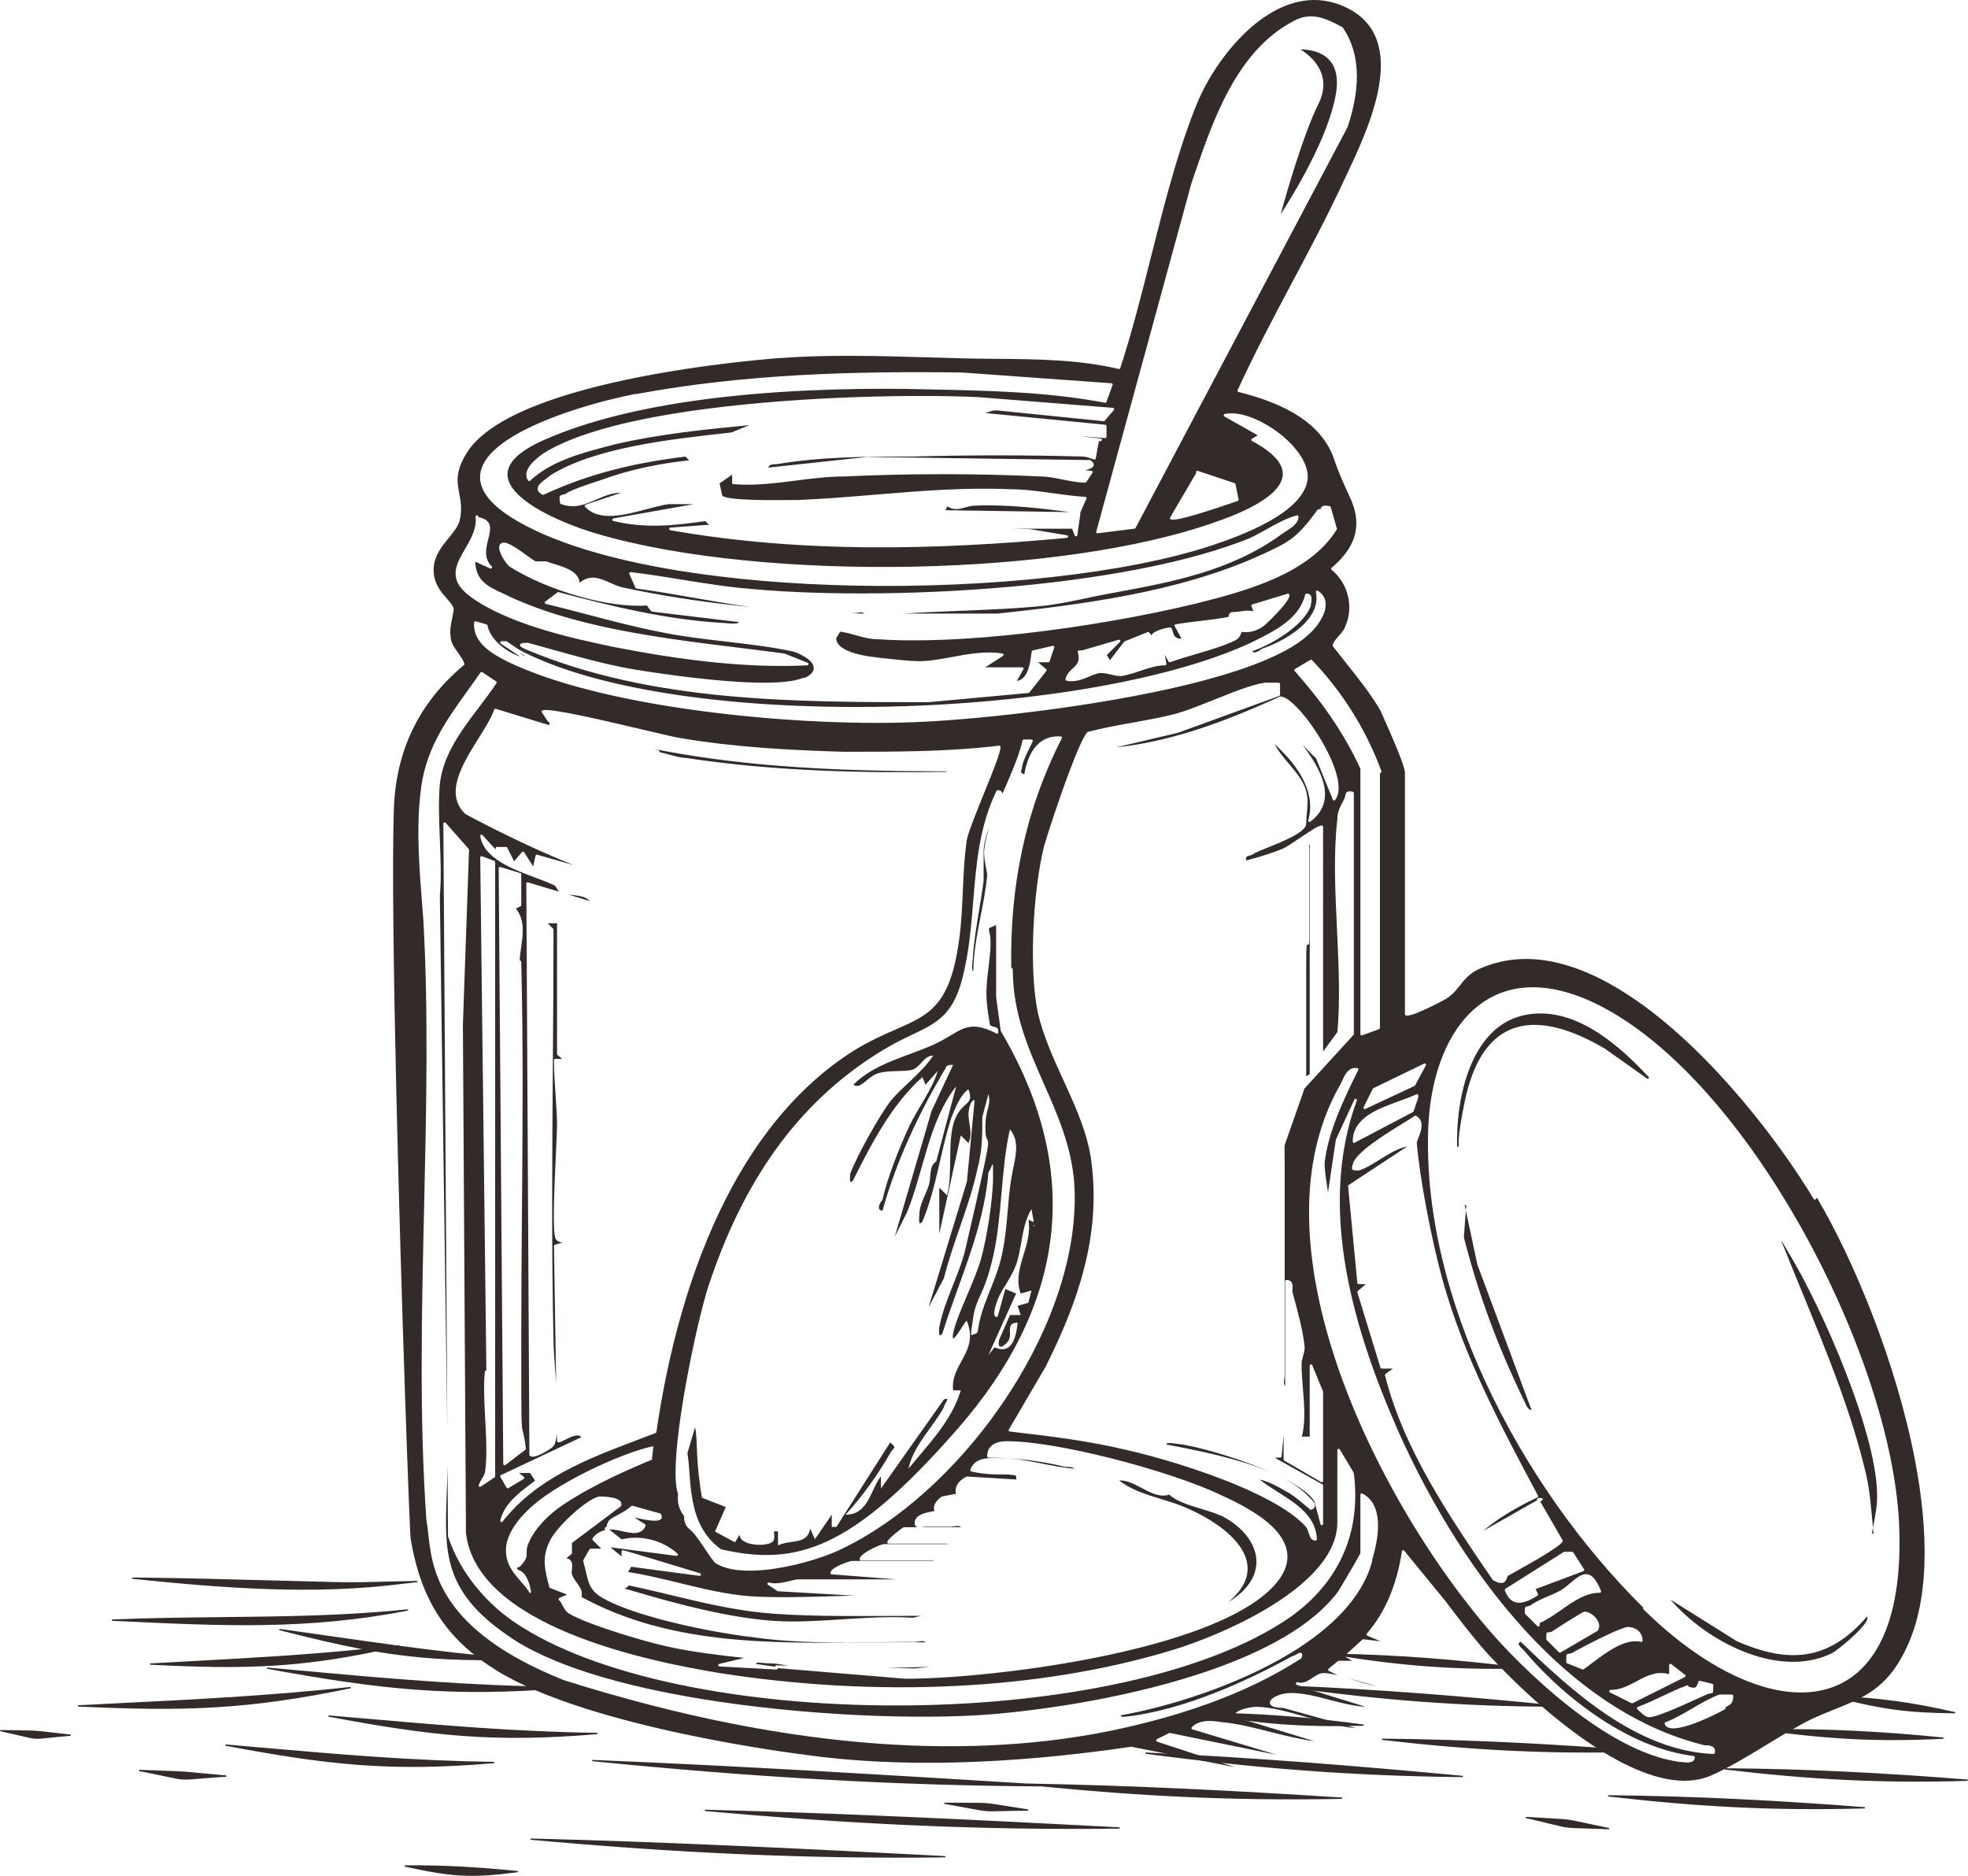 <svg xmlns="http://www.w3.org/2000/svg" fill="none" viewBox="0 0 128 122" height="122" width="128">
<g clip-path="url(#clip0_3359_571)">
<path fill="#322B2A" d="M107.181 70.184L104.394 68.209C100.073 65.658 96.415 65.858 95.24 71.767C94.535 75.307 95.127 74.291 94.773 74.611C94.677 71.312 95.707 66.818 99.055 66.042C102.403 65.266 105.437 68.123 107.26 70.077L107.181 70.184ZM121.856 99.74C121.721 98.43 121.657 97.103 121.356 95.821C120.177 90.808 117.95 85.956 115.87 80.734C115.759 80.456 116.166 81.21 116.354 81.517C118.366 84.779 122.31 93.56 122.081 97.652C122.042 98.35 121.865 99.033 121.757 99.724C121.79 99.729 121.859 99.773 121.856 99.74ZM121.436 105.13C121.736 105.529 119.538 107.327 119.138 107.526C115.641 109.224 110.946 106.727 108.648 104.031L112.944 106.727C116.34 108.225 118.938 108.026 121.436 105.13ZM95.263 78.375L96.087 82.239L99.611 91.704C99.312 91.682 99.241 91.277 99.063 90.963C97.407 87.54 96.149 84.146 95.212 80.474L95.363 78.382L95.263 78.375ZM84.956 69.999L85.185 69.861L85.184 69.85V54.945C85.168 54.94 85.153 54.934 85.139 54.927C85.148 55.095 85.155 55.334 85.155 55.67V61.162C85.155 61.447 85.097 61.447 85.018 61.447C84.993 61.447 84.956 61.447 84.956 62.959V69.999ZM59.386 105.215L59.897 105.087C59.26 105.088 58.668 105.091 58.069 105.094C55.122 105.11 52.005 105.127 49.595 104.887C47.565 104.683 45.584 104.207 43.617 103.735C42.704 103.515 41.793 103.296 40.88 103.106C40.84 103.219 40.731 103.278 40.6 103.308C40.79 103.362 41.031 103.431 41.335 103.521C42.683 103.92 44.205 104.344 45.75 104.693C47.295 105.042 48.864 105.316 50.308 105.415C51.745 105.514 53.26 105.416 54.786 105.316C56.327 105.217 57.88 105.116 59.386 105.215ZM44.492 98.599C44.111 98.102 44.044 97.641 44.107 97.186C43.802 96.352 43.945 94.324 44.276 92.054C44.763 88.725 45.653 84.861 46.126 83.503L46.127 83.5C47.178 80.348 48.556 77.421 50.395 74.844C52.238 72.263 54.544 70.033 57.452 68.279L57.458 68.276C58.147 67.858 58.767 67.561 59.324 67.296C61.013 66.489 62.113 65.963 62.707 63.142L62.708 63.14C63.051 61.651 63.176 60.129 63.299 58.612C63.498 56.165 63.697 53.729 64.812 51.438C64.827 51.408 64.857 51.39 64.889 51.39C64.965 51.39 65.025 51.405 65.073 51.433C65.147 51.474 65.186 51.541 65.2 51.62L65.352 51.269C65.823 50.184 66.288 49.114 66.504 48.161C66.513 48.121 66.548 48.094 66.588 48.094H67.087C67.134 48.094 67.172 48.133 67.172 48.18C67.172 48.193 67.17 48.206 67.164 48.217C67.097 48.383 67.008 48.562 66.915 48.747C66.734 49.108 66.539 49.499 66.473 49.884C66.472 49.979 66.446 50.054 66.423 50.119C66.392 50.209 66.371 50.267 66.619 50.362C66.739 49.661 66.977 48.968 67.413 48.495C67.784 48.092 68.295 47.848 68.991 47.895C69.038 47.898 69.073 47.939 69.07 47.986C69.069 48 69.065 48.013 69.058 48.024C67.865 50.362 67.019 52.775 66.484 55.263C65.95 57.742 65.725 60.296 65.773 62.923L65.849 62.999C65.865 63.015 65.874 63.037 65.874 63.059C65.874 65.908 66.886 68.202 67.895 70.486C68.79 72.513 69.681 74.533 69.87 76.933V76.939C70.16 81.361 68.45 86.252 65.687 90.539C62.749 95.096 58.619 98.974 54.434 100.885L54.43 100.886C53.378 101.353 51.515 101.921 49.785 102.098C48.526 102.227 47.333 102.15 46.562 101.679L46.559 101.677C46.421 101.585 46.189 101.239 45.918 100.833C45.546 100.277 45.097 99.604 44.76 99.38C44.752 99.375 44.745 99.368 44.739 99.36C44.541 99.12 44.489 98.857 44.492 98.599ZM117.962 77.977C115.815 74.401 111.39 68.515 106.455 65.082C103.149 62.782 99.615 61.586 96.392 62.938L96.383 62.942C95.639 63.23 95.298 63.657 94.962 64.078C94.723 64.379 94.485 64.677 94.109 64.928L94.105 64.93C94.007 64.995 93.732 65.143 93.396 65.311C93.018 65.499 92.564 65.714 92.195 65.863C91.789 66.029 91.466 66.112 91.395 66.006L91.39 65.998C91.382 65.985 91.378 65.97 91.378 65.955V50.277C91.378 49.798 90.49 47.8 90.017 46.737C89.918 46.517 89.838 46.335 89.789 46.222C89.194 45.181 88.318 44.081 87.497 43.051C87.223 42.707 86.955 42.371 86.701 42.041C86.689 42.025 86.683 42.007 86.683 41.988C86.683 41.805 86.872 41.59 87.073 41.363C87.251 41.161 87.44 40.947 87.485 40.769C87.486 40.763 87.488 40.757 87.491 40.752C87.779 40.125 87.829 39.427 87.674 38.775C87.518 38.114 87.152 37.502 86.614 37.062C86.578 37.032 86.572 36.977 86.602 36.941C86.606 36.936 86.611 36.931 86.616 36.928C87.303 36.339 87.817 35.702 88.061 34.983C88.304 34.267 88.279 33.463 87.889 32.537L87.687 32.093C87.302 31.254 87.032 30.666 86.689 29.637C86.197 28.409 85.261 27.523 84.153 26.87C83.037 26.214 81.746 25.792 80.554 25.494C80.507 25.483 80.48 25.436 80.491 25.391C80.493 25.384 80.496 25.377 80.499 25.37C81.595 22.973 82.822 20.663 84.043 18.365C85.168 16.248 86.288 14.14 87.291 11.994L87.512 11.524C89.06 8.253 91.744 2.579 87.629 0.522C87.48 0.448 87.33 0.381 87.181 0.323C85.304 -0.406 83.479 0.171 81.917 1.339C80.346 2.515 79.041 4.287 78.218 5.932C78.041 6.285 77.887 6.633 77.757 6.968L77.755 6.971C76.549 10.013 75.707 13.357 74.865 16.694C74.245 19.153 73.626 21.609 72.863 23.94C72.849 23.982 72.805 24.006 72.762 23.997C70.157 23.384 67.49 23.36 64.808 23.337C64.002 23.33 63.194 23.323 62.389 23.3C61.707 23.283 61.032 23.263 60.36 23.243C57.069 23.146 53.824 23.051 50.509 23.3C47.587 23.543 41.84 24.195 37.149 25.595C34.163 26.486 31.608 27.677 30.491 29.255V29.256C29.587 30.581 29.724 31.311 29.87 32.089C29.964 32.591 30.062 33.112 29.905 33.818C29.817 34.213 29.519 34.578 29.193 34.977C28.755 35.514 28.265 36.114 28.209 36.901V36.902C28.144 37.879 28.657 38.466 29.056 38.923C29.258 39.154 29.433 39.354 29.503 39.565C29.506 39.574 29.507 39.583 29.507 39.592C29.508 39.748 29.466 39.941 29.418 40.161C29.34 40.52 29.246 40.953 29.307 41.377L29.308 41.389C29.308 41.779 29.548 42.113 29.783 42.44C29.951 42.674 30.118 42.906 30.203 43.16C30.214 43.195 30.202 43.232 30.174 43.254C28.687 44.493 27.571 45.906 26.815 47.493C26.058 49.08 25.661 50.841 25.611 52.775C25.503 56.452 25.603 63.564 25.78 71.181C26.093 84.657 26.645 99.707 26.709 100.093C27.057 102.129 27.652 103.767 28.557 105.142C29.461 106.516 30.677 107.631 32.265 108.624C38.343 112.408 52.171 114.099 52.211 114.104L52.217 114.105C55.388 114.563 58.728 114.705 62.071 114.627C65.986 114.536 69.907 114.143 73.569 113.605C73.578 113.603 73.588 113.603 73.597 113.605L80.316 114.932L75.253 113.271C75.208 113.257 75.183 113.208 75.198 113.163C75.206 113.139 75.224 113.12 75.246 113.111L76.04 112.714C76.058 112.706 76.077 112.703 76.096 112.707L83.048 114.128L77.553 112.473C77.507 112.459 77.481 112.412 77.495 112.367C77.499 112.353 77.507 112.34 77.516 112.331C77.783 112.064 78.127 111.958 78.483 111.931C78.828 111.906 79.184 111.956 79.489 112.007C80.511 112.1 81.55 112.364 82.6 112.631C83.551 112.872 84.511 113.115 85.471 113.235L80.349 111.674C80.312 111.663 80.289 111.629 80.289 111.592C80.289 111.429 80.474 111.3 80.717 111.206C81.043 111.081 81.487 111.007 81.673 111.007C82.673 111.007 83.823 111.342 85.003 111.685C86.076 111.996 87.173 112.315 88.194 112.393L83.461 111.078C83.036 111.078 82.79 111.009 82.68 110.912C82.603 110.843 82.581 110.762 82.604 110.676C82.623 110.604 82.677 110.532 82.758 110.465C82.985 110.278 83.459 110.108 83.971 110.108C84.777 110.108 85.623 110.329 86.482 110.554C87.257 110.756 88.043 110.962 88.814 111.006C87.354 110.539 85.774 110.093 84.344 109.576C84.299 109.562 84.275 109.514 84.289 109.469C84.303 109.425 84.35 109.401 84.394 109.413C84.766 109.519 85.09 109.305 85.387 109.108C85.62 108.954 85.837 108.81 86.069 108.81C86.34 108.81 86.656 108.869 86.998 108.956L86.431 108.672C86.389 108.651 86.371 108.6 86.392 108.558C86.398 108.547 86.406 108.537 86.416 108.53L87.014 108.031C87.029 108.018 87.049 108.012 87.068 108.012L87.945 108.011L87.525 107.772C87.484 107.748 87.47 107.696 87.493 107.655C87.499 107.646 87.505 107.638 87.513 107.632L88.609 106.636C88.628 106.619 88.653 106.611 88.676 106.614L89.789 106.745L88.933 106.378C88.889 106.359 88.869 106.31 88.888 106.266C88.891 106.257 88.897 106.248 88.903 106.241C89.517 105.534 89.995 104.735 90.36 103.879C90.76 102.94 91.024 101.931 91.18 100.894C91.186 100.848 91.23 100.816 91.277 100.822C91.299 100.825 91.317 100.837 91.33 100.853L94.034 104.156C94.121 104.274 96.047 106.865 97.119 107.937L97.125 107.943C98.808 109.744 102.006 112.771 105.239 114.501C107.359 115.635 109.492 116.211 111.212 115.508C112.375 115.01 113.604 114.263 114.842 113.509C115.829 112.909 116.823 112.304 117.801 111.816L117.804 111.814C118.329 111.572 118.83 111.37 119.307 111.178C121.174 110.427 122.675 109.822 123.857 107.46L123.858 107.458C125.508 104.286 125.461 99.698 124.549 94.946C123.322 88.557 120.532 81.877 118.19 77.924H118.125V77.939C118.125 77.986 118.086 78.024 118.039 78.024C118.006 78.024 117.976 78.005 117.962 77.977ZM87.676 109.15L87.943 109.232C88.466 109.394 89.008 109.561 89.512 109.65L87.676 109.15ZM92.738 69.291L92.039 70.589C92.029 70.607 92.014 70.62 91.996 70.628L88.803 72.124C88.76 72.144 88.709 72.126 88.689 72.083C88.677 72.058 88.679 72.03 88.691 72.007L89.29 70.81C89.299 70.793 89.313 70.78 89.329 70.772L92.626 69.174C92.668 69.153 92.719 69.171 92.74 69.214C92.752 69.239 92.751 69.268 92.738 69.291ZM100.178 97.654L101.629 100.165C101.636 100.179 101.64 100.193 101.64 100.208C101.639 100.222 101.637 100.231 101.632 100.244C101.496 100.576 99.684 101.589 98.68 102.15C98.412 102.3 98.203 102.417 98.101 102.478C98.088 102.486 98.073 102.49 98.058 102.49C98.056 102.49 98.044 102.537 98.026 102.592C98.008 102.646 97.989 102.706 97.957 102.763C97.853 102.95 97.651 103.076 97.117 102.779C97.105 102.772 97.095 102.763 97.088 102.752C95.689 100.705 94.24 98.582 92.988 96.368C91.736 94.151 90.683 91.848 90.082 89.444C90.073 89.407 90.089 89.37 90.119 89.35L90.598 89.009H89.865C89.824 89.009 89.79 88.98 89.782 88.941L88.285 84.055C88.275 84.022 88.287 83.987 88.311 83.966L88.835 83.517H88.367C88.32 83.517 88.282 83.479 88.281 83.432L87.682 77.148C87.679 77.114 87.696 77.083 87.724 77.067L91.528 74.562C90.928 74.676 90.305 75.064 89.717 75.43C89.246 75.722 88.798 76.001 88.391 76.123C88.383 76.126 88.375 76.127 88.367 76.127C87.979 76.127 87.849 76.127 87.985 75.718C88.162 74.958 90.086 73.773 91.302 73.024C91.588 72.847 91.834 72.696 92.016 72.575C92.045 72.555 92.083 72.556 92.111 72.575C92.679 72.904 92.428 73.554 92.254 74.006C92.197 74.152 92.15 74.275 92.149 74.341C92.246 75.505 92.485 77.069 92.785 78.654C93.101 80.33 93.486 82.029 93.844 83.308C95.24 88.293 97.636 92.782 100.031 97.272C100.053 97.313 100.038 97.365 99.996 97.387L99.992 97.389C99.197 97.76 98.402 98.187 97.669 98.67C97.245 98.949 96.841 99.247 96.468 99.564L99.97 97.575V97.512C99.97 97.465 100.009 97.426 100.056 97.426H100.256C100.285 97.426 100.314 97.442 100.33 97.47C100.353 97.511 100.339 97.563 100.298 97.586L100.178 97.654ZM106.112 110.77L104.713 110.07C104.671 110.05 104.654 109.998 104.675 109.956C104.69 109.926 104.72 109.909 104.751 109.909C105.39 109.909 105.923 109.624 106.442 109.348C107.103 108.995 107.742 108.655 108.562 108.881V108.297C108.562 108.249 108.601 108.211 108.648 108.211C108.668 108.211 108.687 108.218 108.702 108.23L109.599 108.928C109.637 108.957 109.644 109.011 109.615 109.048C109.605 109.061 109.592 109.07 109.579 109.075L106.188 110.77C106.164 110.782 106.135 110.781 106.112 110.77ZM109.832 109.713C109.908 109.72 109.974 109.735 110.036 109.748C110.219 109.788 110.337 109.814 110.464 109.372C110.477 109.326 110.524 109.3 110.569 109.313L111.366 109.512C111.405 109.522 111.431 109.557 111.431 109.595C111.431 110.283 111.431 110.058 111.077 110.174C110.937 110.233 110.713 110.336 110.442 110.458C109.381 110.941 107.618 111.742 107.241 111.678C107.121 111.674 106.982 111.592 106.846 111.484C106.714 111.379 106.589 111.253 106.489 111.154C106.456 111.12 106.456 111.066 106.489 111.032C106.5 111.022 106.513 111.014 106.526 111.01C107.068 110.813 107.59 110.565 108.111 110.317C108.637 110.067 109.162 109.816 109.718 109.615C109.762 109.599 109.811 109.622 109.827 109.666C109.831 109.675 109.832 109.685 109.832 109.695L109.832 109.713ZM102.921 108.575L101.922 108.176C101.889 108.163 101.869 108.131 101.869 108.097C101.868 107.412 101.869 107.632 102.218 107.52C102.642 107.278 103.631 106.754 104.487 106.35C105.067 106.076 105.588 105.857 105.837 105.816L105.851 105.814C106.128 105.814 106.379 105.902 106.558 106.061C106.73 106.213 106.835 106.43 106.835 106.699C106.835 106.746 106.797 106.785 106.749 106.785C106.741 106.785 106.734 106.783 106.726 106.781C105.691 106.546 104.498 107.446 103.562 108.153C103.365 108.302 103.18 108.442 103.002 108.566C102.977 108.583 102.947 108.586 102.921 108.575ZM101.394 107.458L100.595 106.66C100.578 106.643 100.57 106.621 100.57 106.599C100.57 106.004 100.57 106.233 100.916 106.123C101.242 105.906 102.937 104.816 103.053 104.816C103.179 104.816 103.33 104.867 103.472 104.952C103.61 105.035 103.743 105.151 103.842 105.285C103.944 105.423 104.011 105.581 104.011 105.743C104.011 105.843 103.984 105.945 103.926 106.044C103.918 106.056 103.907 106.067 103.895 106.074L101.497 107.472C101.463 107.492 101.421 107.485 101.394 107.458ZM99.995 105.761L99.196 104.962C99.179 104.945 99.171 104.923 99.171 104.902C99.171 104.426 99.171 104.537 99.517 104.425C99.927 104.134 100.302 103.978 100.681 103.82C100.951 103.708 101.224 103.593 101.512 103.429C101.737 103.294 101.95 103.115 102.151 102.944C102.403 102.732 102.639 102.533 102.874 102.439C103.311 102.264 103.716 102.434 104.131 103.472C104.149 103.515 104.128 103.565 104.084 103.583C104.074 103.587 104.063 103.589 104.052 103.589C103.143 103.589 102.373 104.126 101.59 104.674C101.125 104.999 100.654 105.329 100.142 105.557V105.7C100.142 105.748 100.103 105.786 100.056 105.786C100.032 105.786 100.011 105.776 99.995 105.761ZM99.875 103.35L100.032 103.665C100.052 103.705 100.038 103.752 100.001 103.775C99.59 104.033 99.177 104.238 98.807 104.238C98.421 104.238 98.093 104.023 97.877 103.433C97.864 103.394 97.879 103.352 97.912 103.331L101.709 100.935C101.723 100.926 101.739 100.921 101.754 100.921L102.254 100.921C102.287 100.921 102.316 100.94 102.33 100.968L103.025 102.06C103.05 102.099 103.039 102.152 102.999 102.177C102.993 102.181 102.987 102.184 102.981 102.186L99.875 103.35ZM83.548 74.498C83.554 75.15 83.557 75.798 83.557 76.441V89.423C83.557 89.501 83.544 89.59 83.532 89.68C83.52 89.767 83.507 89.856 83.507 89.935C83.507 90.018 83.525 90.087 83.585 90.118V83.331C83.585 83.284 83.624 83.246 83.671 83.246C84.011 83.246 84.068 83.463 84.068 83.716C84.068 83.766 84.065 83.823 84.062 83.88C84.059 83.927 84.057 83.972 84.056 84.02L84.123 84.262C84.412 85.32 84.762 86.595 84.855 87.618L84.855 87.625C84.856 87.837 84.804 88.017 84.752 88.198C84.704 88.367 84.656 88.535 84.656 88.724C84.656 89.254 84.7 89.796 84.744 90.337C84.831 91.393 84.917 92.449 84.68 93.432H85.184V88.824C85.184 88.776 85.222 88.738 85.27 88.738C85.308 88.738 85.341 88.763 85.351 88.797L86.048 90.489C86.052 90.5 86.055 90.51 86.055 90.521V96.313C86.055 96.361 86.016 96.399 85.969 96.399C85.951 96.399 85.935 96.394 85.921 96.384L83.528 94.989C83.501 94.974 83.486 94.945 83.486 94.915L83.486 93.346L83.356 94.723C83.353 94.767 83.315 94.8 83.272 94.8L82.901 94.801L86.011 96.538C86.039 96.554 86.055 96.583 86.055 96.613V99.109C86.055 99.157 86.016 99.195 85.969 99.195C85.927 99.195 85.892 99.165 85.885 99.126L85.49 97.645C85.183 97.133 84.394 96.6 83.395 96.1C84.098 96.461 84.701 96.875 85.13 97.351C85.161 97.382 85.183 97.403 85.207 97.425C85.31 97.523 85.428 97.634 85.487 97.753C85.566 97.911 85.55 98.066 85.308 98.187C85.276 98.203 85.239 98.197 85.214 98.175C85.079 98.067 84.952 97.959 84.823 97.85C84.453 97.534 84.067 97.206 83.633 96.989L83.627 96.986C83.38 96.837 83.033 96.639 82.675 96.478C82.423 96.366 82.166 96.271 81.934 96.227C82.284 96.513 82.699 96.775 83.121 97.041C84.323 97.8 85.583 98.595 85.655 100.104C85.657 100.151 85.62 100.191 85.573 100.193H85.57C85.274 100.194 85.202 99.963 85.12 99.702C85.072 99.547 85.02 99.38 84.909 99.27L84.903 99.263C84.046 98.326 82.443 97.437 80.639 96.667C78.061 95.566 75.077 94.709 73.263 94.299L73.257 94.298C72.014 94 70.769 93.776 69.51 93.589C68.249 93.402 66.977 93.252 65.678 93.103C65.632 93.097 65.598 93.055 65.603 93.008C65.605 92.994 65.61 92.981 65.617 92.97L68.011 88.882C69.057 86.792 69.953 84.677 70.513 82.486C71.073 80.299 71.296 78.037 70.998 75.652V75.649C70.778 73.785 69.979 72.036 69.175 70.275C68.52 68.842 67.862 67.399 67.503 65.875L67.502 65.867C67.214 64.475 67.133 62.579 67.204 60.675C67.281 58.6 67.537 56.512 67.903 55.05L67.906 55.042C68.092 54.359 68.873 51.974 69.587 50.086C70.046 48.874 70.481 47.862 70.723 47.62C70.735 47.607 70.751 47.599 70.768 47.596C71.717 47.347 72.691 47.172 73.665 46.998C74.637 46.823 75.608 46.649 76.554 46.4C77.255 46.194 78.113 45.85 78.976 45.504C80.199 45.013 81.432 44.519 82.26 44.401L82.272 44.4L83.172 44.399C83.219 44.399 83.257 44.438 83.257 44.485V45.184C83.257 45.224 83.231 45.257 83.195 45.266L76.607 47.661L76.597 47.664L72.577 48.609C74.242 48.436 75.889 48.061 77.502 47.562C79.471 46.951 81.391 46.154 83.236 45.306C83.248 45.301 83.26 45.299 83.272 45.299C83.446 45.298 83.667 45.408 83.912 45.601C84.513 46.073 85.301 47.066 85.939 48.146C86.577 49.229 87.065 50.404 87.065 51.236C87.065 51.554 86.995 51.825 86.835 52.028C86.806 52.064 86.752 52.071 86.716 52.042C86.703 52.032 86.695 52.02 86.689 52.007L85.597 49.327L84.706 48.436L84.829 48.598C86.011 50.174 86.969 52.13 85.221 53.441C85.183 53.469 85.13 53.462 85.102 53.424C85.085 53.402 85.081 53.374 85.088 53.349C85.38 52.326 85.135 51.349 84.633 50.469C84.191 49.693 83.55 48.99 82.899 48.396C83.122 48.83 83.472 49.246 83.821 49.66C84.307 50.237 84.791 50.812 84.953 51.452C85.09 51.933 85.045 52.407 85 52.882C84.978 53.111 84.956 53.34 84.956 53.572C84.956 54.114 83.488 54.706 82.45 55.126C82.003 55.305 81.638 55.453 81.524 55.538L81.52 55.541C81.417 55.61 81.317 55.636 81.23 55.658C81.107 55.69 81.02 55.712 81.046 55.963C81.451 55.859 81.9 55.733 82.331 55.595C82.731 55.467 83.117 55.329 83.438 55.192L83.439 55.191C83.649 55.107 84.106 54.797 84.572 54.482C85.204 54.054 85.85 53.617 86.007 53.696C86.037 53.711 86.054 53.741 86.054 53.772L86.055 68.39L86.985 67.122C87.174 65.018 87.066 62.727 86.958 60.44C86.841 57.967 86.724 55.498 86.982 53.269C86.983 52.824 87.133 52.535 87.305 52.205L87.397 52.027C87.455 51.94 87.475 51.847 87.492 51.769C87.539 51.55 87.57 51.409 87.984 51.491C88.025 51.499 88.053 51.535 88.053 51.575V67.254C88.053 67.278 88.042 67.301 88.025 67.317L84.845 70.793L83.548 74.498ZM82.742 95.791C82.596 95.725 82.447 95.661 82.297 95.597C80.191 94.709 77.678 94.02 76.575 93.902C76.529 93.902 76.462 93.893 76.385 93.882C76.239 93.862 76.052 93.836 75.936 93.865C75.892 93.876 75.861 93.9 75.857 93.945L75.984 93.969C77.801 94.317 80.593 94.853 82.742 95.791ZM33.835 42.702L32.572 41.86C32.532 41.834 32.522 41.781 32.548 41.741C32.564 41.717 32.592 41.703 32.619 41.703H32.919C32.936 41.703 32.953 41.708 32.966 41.718C33.024 41.756 33.108 41.814 33.195 41.874C33.454 42.053 33.757 42.262 34.056 42.412C39.192 44.978 47.963 46.085 56.859 45.973C66.264 45.854 75.804 44.372 81.338 41.811L81.583 41.689C82.922 41.025 84.52 40.233 84.887 38.674C84.896 38.634 84.931 38.607 84.97 38.607C85.238 38.607 85.305 38.771 85.305 38.968C85.305 39.056 85.29 39.151 85.275 39.235C85.265 39.297 85.256 39.353 85.256 39.392C85.256 39.406 85.252 39.419 85.246 39.431C85.022 40.008 84.496 40.56 83.874 41.035C83.09 41.634 82.147 42.11 81.465 42.347C81.468 42.363 81.473 42.377 81.479 42.388C81.493 42.413 81.518 42.426 81.549 42.431C81.592 42.437 81.645 42.429 81.701 42.413C81.816 42.377 81.938 42.302 82.012 42.228C82.024 42.216 82.038 42.209 82.053 42.205C82.916 41.916 84.112 41.327 84.88 40.517C85.419 39.948 85.745 39.269 85.586 38.511C85.576 38.465 85.606 38.419 85.652 38.41C85.676 38.405 85.701 38.411 85.719 38.424C85.831 38.496 85.923 38.576 85.995 38.663C86.207 38.917 86.256 39.222 86.205 39.536C86.156 39.839 86.012 40.15 85.834 40.43C85.614 40.774 85.341 41.073 85.129 41.252C83.567 42.733 80.061 43.908 76.057 44.799C70.006 46.146 62.811 46.846 59.497 46.967C55.464 47.133 49.814 46.872 44.47 46.082C40.134 45.442 35.997 44.454 33.082 43.065L33.074 43.06C32.571 42.809 31.993 42.506 31.55 42.101C31.095 41.685 30.783 41.164 30.836 40.484C30.839 40.437 30.88 40.402 30.927 40.405C30.933 40.406 30.94 40.407 30.946 40.409L31.643 40.608C31.675 40.617 31.698 40.643 31.704 40.674C31.791 41.11 32.059 41.508 32.407 41.84C32.825 42.238 33.356 42.541 33.831 42.702H33.835ZM33.75 42.439L34.085 42.663L34.104 42.625L33.98 42.564C33.903 42.526 33.826 42.484 33.75 42.439ZM70.373 42.302L72.758 41.607C72.803 41.594 72.851 41.62 72.864 41.665C72.873 41.696 72.863 41.728 72.842 41.749L71.99 42.601L72.191 42.936L73.114 41.737C73.123 41.724 73.136 41.715 73.149 41.71L74.648 41.11C74.686 41.095 74.729 41.11 74.751 41.143L74.883 41.319C75.078 40.946 76.063 40.806 76.066 40.806L76.078 40.805C76.207 40.804 76.237 40.921 76.277 41.072C76.331 41.276 76.409 41.575 76.845 41.526L76.403 40.732C76.38 40.691 76.395 40.639 76.436 40.616C76.446 40.61 76.456 40.607 76.466 40.606C76.979 40.513 77.572 40.441 78.151 40.373C78.795 40.296 79.424 40.22 79.895 40.121C79.91 40.01 79.966 39.806 80.174 39.806C80.338 39.806 80.5 39.784 80.663 39.762C80.949 39.724 81.235 39.686 81.527 39.756L81.394 39.424C81.376 39.38 81.398 39.331 81.442 39.313L83.746 38.612C83.778 38.602 83.81 38.611 83.832 38.633C83.841 38.642 83.85 38.654 83.857 38.668C83.916 38.787 83.757 39.052 83.51 39.356C83.279 39.64 82.973 39.967 82.707 40.233C82.434 40.506 82.196 40.719 82.116 40.764C81.544 41.17 80.971 41.129 80.748 41.092C80.72 41.239 80.627 41.508 80.312 41.665L80.31 41.666C79.512 42.035 78.643 42.29 77.767 42.547C77.211 42.709 76.652 42.873 76.107 43.068C76.065 43.083 76.019 43.063 76.001 43.023L75.755 42.581L75.863 43.172C75.871 43.218 75.84 43.263 75.794 43.27L75.779 43.272C75.23 43.272 74.674 43.46 74.137 43.641C73.709 43.786 73.293 43.926 72.891 43.971L72.881 43.971C72.683 43.971 72.49 43.926 72.285 43.877C72.067 43.826 71.837 43.772 71.582 43.772C71.407 43.772 71.164 43.871 70.891 43.984C70.428 44.175 69.883 44.398 69.364 44.268C69.318 44.257 69.29 44.21 69.302 44.165C69.388 43.819 69.591 43.634 69.783 43.459C70.035 43.229 70.267 43.017 70.102 42.41C70.089 42.365 70.116 42.318 70.162 42.306C70.169 42.304 70.177 42.303 70.184 42.303L70.373 42.302ZM64.357 53.773C64.176 54.236 64.022 54.724 63.975 55.273V57.267L63.975 57.281C63.898 57.893 63.791 58.539 63.683 59.191C63.512 60.229 63.337 61.283 63.276 62.261C63.276 62.33 63.266 62.426 63.254 62.531C63.233 62.723 63.209 62.95 63.243 63.087C63.254 63.13 63.273 63.163 63.305 63.175C63.316 61.972 63.549 60.773 63.782 59.573C63.952 58.703 64.121 57.832 64.204 56.967C64.204 56.803 64.168 56.616 64.126 56.404C64.07 56.113 64.004 55.775 64.004 55.37L64.005 55.354C64.052 54.852 64.18 54.32 64.357 53.773ZM79.435 98.586C79.035 98.405 78.567 98.263 78.101 98.121C77.306 97.881 76.517 97.642 76.055 97.209C75.419 97.396 74.849 97.091 74.263 96.779C73.793 96.527 73.311 96.27 72.791 96.281C73.53 96.88 74.537 97.191 75.534 97.498C76.15 97.688 76.763 97.877 77.313 98.133L77.316 98.135C78.576 98.695 79.902 99.538 80.613 100.534C80.87 100.892 81.047 101.271 81.115 101.665C81.183 102.06 81.14 102.47 80.955 102.888C80.762 103.32 80.416 103.76 79.88 104.2C80.726 103.699 81.259 103.116 81.522 102.51C81.683 102.139 81.743 101.757 81.71 101.38C81.678 101.002 81.554 100.628 81.347 100.272C80.972 99.628 80.33 99.043 79.476 98.596H79.475C79.461 98.596 79.447 98.592 79.435 98.586ZM60.516 108.406C59.536 108.441 58.578 108.461 57.658 108.47L59.489 108.511C59.828 108.475 60.17 108.44 60.516 108.406ZM51.284 108.329C51.185 108.314 51.086 108.297 50.988 108.281C50.692 108.232 50.397 108.183 50.103 108.183C49.934 108.183 49.771 108.166 49.627 108.152C49.456 108.136 49.313 108.122 49.231 108.143L49.228 108.143C49.195 108.152 49.177 108.175 49.178 108.221L50.417 108.398V108.389C50.421 108.342 50.462 108.307 50.509 108.311L51.284 108.329ZM50.588 108.49C50.588 108.496 50.588 108.502 50.587 108.509C50.581 108.554 50.54 108.586 50.494 108.581L46.801 108.382C46.754 108.38 46.718 108.339 46.721 108.292C46.722 108.254 46.75 108.222 46.786 108.214L48.405 107.828C46.753 107.645 45.033 107.447 43.391 107.082C42.596 106.912 41.059 106.483 39.657 106.016C38.587 105.66 37.596 105.281 37.072 104.975C36.815 104.845 36.712 104.647 36.606 104.441C36.539 104.311 36.469 104.178 36.355 104.063C36.322 104.03 36.322 103.976 36.355 103.942C36.365 103.933 36.376 103.926 36.387 103.922L36.888 103.707L35.786 103.283C35.759 103.273 35.741 103.252 35.734 103.226C35.583 102.672 35.456 102.193 35.431 101.722C35.406 101.248 35.482 100.786 35.738 100.273C35.902 99.844 36.553 99.093 37.254 98.459C37.903 97.87 38.602 97.377 39.003 97.327L39.013 97.326C39.122 97.326 40.638 97.326 40.391 97.943C40.385 97.96 40.373 97.973 40.359 97.982L37.2 100.35V101.007C37.2 101.037 37.185 101.063 37.162 101.079L36.835 101.34C37.148 101.403 37.214 101.611 37.214 101.844C37.214 101.921 37.206 102.002 37.198 102.08C37.185 102.198 37.173 102.309 37.196 102.378L37.197 102.382C37.269 102.593 37.396 102.77 37.517 102.938C37.724 103.225 37.911 103.484 37.816 103.86C43.469 106.947 49.936 106.884 56.267 106.822C57.583 106.809 58.893 106.797 60.189 106.812C60.158 106.752 60.089 106.735 60.006 106.735C59.928 106.735 59.839 106.747 59.752 106.759C59.661 106.772 59.572 106.785 59.494 106.785C58.691 106.785 57.927 106.794 57.164 106.804C54.441 106.838 51.718 106.873 48.994 106.484C47.557 106.318 45.571 105.97 43.693 105.505C42.167 105.128 40.712 104.675 39.676 104.18C38.427 103.597 38.322 103.149 38.11 102.236C38.062 102.029 38.008 101.797 37.932 101.529C37.925 101.507 37.929 101.483 37.94 101.464L38.339 100.765C38.355 100.737 38.384 100.721 38.414 100.721H39.106L38.553 100.169C38.524 100.14 38.52 100.095 38.541 100.062C38.698 99.76 39.046 99.621 39.278 99.528L39.376 99.489L39.365 99.48C39.348 99.468 39.335 99.451 39.33 99.43C39.319 99.384 39.346 99.337 39.392 99.326L39.446 99.314C39.47 99.169 39.525 98.976 39.652 98.849C39.657 98.844 39.662 98.84 39.668 98.837C39.834 98.713 40.027 98.609 40.227 98.501C40.517 98.345 40.82 98.181 41.051 97.95C41.075 97.926 41.111 97.919 41.141 97.931L42.932 98.428C42.955 98.434 42.973 98.449 42.984 98.468C43.088 98.651 43.053 98.77 42.925 98.843L42.918 98.847C42.635 98.998 41.795 98.815 41.253 98.69L41.956 99.137C41.994 99.162 42.007 99.21 41.986 99.249C41.71 99.862 41.087 99.724 40.451 99.583C40.163 99.519 39.871 99.454 39.62 99.466L40.432 100.115C41.046 99.969 41.708 99.975 42.343 100.134C42.967 100.29 43.565 100.593 44.066 101.043C44.101 101.075 44.103 101.129 44.072 101.164C44.051 101.187 44.02 101.196 43.992 101.19L39.699 100.631L40.426 101.225V100.907C40.426 100.859 40.465 100.821 40.512 100.821C40.523 100.821 40.533 100.824 40.543 100.827C40.975 100.928 45.518 102.319 45.532 102.323C45.577 102.337 45.602 102.384 45.589 102.43C45.577 102.47 45.537 102.495 45.496 102.489L41.055 101.898L40.85 102.239C41.966 102.412 43.083 102.684 44.2 102.956C45.737 103.33 47.275 103.704 48.81 103.818H48.812C50.507 103.917 52.252 103.867 53.997 103.818C54.517 103.803 55.037 103.788 55.556 103.777L50.597 103.489C50.582 103.488 50.567 103.483 50.555 103.474L49.955 103.075C49.916 103.049 49.905 102.996 49.931 102.957C49.955 102.922 49.999 102.909 50.036 102.925C50.424 103.051 51.005 102.91 51.425 102.809C51.629 102.759 51.798 102.719 51.901 102.719H58.299L54.092 102.39C54.048 102.387 54.014 102.349 54.014 102.305C54.013 102.158 54.192 102.012 54.425 101.887C54.797 101.687 55.329 101.521 55.398 101.521H60.707V101.492H55.997C55.95 101.492 55.911 101.453 55.911 101.406V101.403C55.915 101.246 56.145 101.054 56.432 100.882C56.835 100.64 57.367 100.422 57.496 100.422H61.606V100.393H57.795C57.748 100.393 57.71 100.355 57.71 100.308L57.711 100.292C57.752 100.034 58.743 99.341 58.746 99.339C58.761 99.329 58.778 99.324 58.794 99.324L59.684 99.323C59.536 99.288 59.453 99.179 59.51 98.893C59.511 98.885 59.514 98.878 59.517 98.871C59.68 98.481 60.241 98.373 60.597 98.304C60.671 98.29 60.734 98.278 60.777 98.268C60.716 98.104 60.678 97.745 61.243 97.342C61.253 97.335 61.264 97.33 61.275 97.328L62.18 97.147C62.123 96.937 62.159 96.744 62.252 96.575C62.379 96.34 62.617 96.155 62.853 96.037C62.866 96.03 62.881 96.028 62.896 96.028L66.102 96.222C66.1 95.846 66.067 95.979 65.582 95.899C64.78 95.899 63.978 95.899 63.169 95.697C63.124 95.686 63.096 95.639 63.108 95.594C63.109 95.588 63.111 95.582 63.114 95.577C63.407 94.808 64.194 94.819 64.879 94.828C64.938 94.829 64.995 94.829 65.089 94.829C65.971 94.829 66.88 95.01 67.786 95.189C68.489 95.329 69.19 95.468 69.87 95.521C69.84 95.478 69.788 95.451 69.724 95.434C69.6 95.4 69.43 95.4 69.285 95.4C69.276 95.4 69.267 95.399 69.259 95.396C68.481 95.202 67.655 95.055 66.828 94.956C65.966 94.853 65.102 94.801 64.289 94.801C64.242 94.801 64.204 94.763 64.204 94.716C64.204 94.373 64.337 94.138 64.544 93.982C64.792 93.797 65.141 93.731 65.488 93.731C67.12 93.731 69.668 94.189 72.221 94.832C75 95.531 77.79 96.451 79.41 97.234C80.516 97.736 82.025 98.491 82.935 99.476C83.864 100.482 84.174 101.72 82.834 103.162C81.215 104.906 77.823 106.236 73.996 107.197C68.562 108.56 62.244 109.181 58.894 109.181L50.588 108.49ZM59.925 99.323H62.488C62.456 99.263 62.387 99.245 62.304 99.245C62.225 99.245 62.136 99.257 62.05 99.27C61.959 99.282 61.87 99.295 61.792 99.295H60.193C60.129 99.295 60.059 99.305 59.991 99.314L59.925 99.323ZM34.432 103.021C34.436 103.085 34.459 103.163 34.483 103.246C34.51 103.338 34.539 103.439 34.539 103.515C34.539 103.563 34.521 103.601 34.462 103.613C34.274 103.308 34.051 103.051 33.832 102.799C33.358 102.251 32.905 101.728 32.905 100.807C32.905 99.687 33.934 98.332 35.559 97.222C37.825 95.673 41.039 94.342 42.495 94.055L42.401 94.937C41.172 95.433 38.57 96.555 36.617 97.872C35.321 98.747 34.532 99.8 34.289 100.61L34.288 100.617C34.253 100.76 34.253 100.93 34.253 101.111C34.253 101.438 33.999 101.678 33.781 101.92H33.718C33.671 101.92 33.632 101.958 33.632 102.005C33.632 102.043 33.657 102.075 33.691 102.087C34.131 102.264 34.238 102.533 34.422 102.996L34.412 102.97L34.432 103.021ZM35.645 46.929L35.245 46.33C35.219 46.291 35.23 46.237 35.269 46.211C35.276 46.207 35.283 46.203 35.291 46.201C35.728 46.022 39.169 46.831 41.697 47.427C42.872 47.703 43.849 47.934 44.222 47.996C45.968 48.295 47.764 48.495 49.56 48.632C51.359 48.769 53.154 48.844 54.898 48.894C58.293 48.893 61.688 48.893 64.979 48.495C65.006 48.491 65.031 48.501 65.049 48.519L65.05 48.52C65.063 48.533 65.072 48.55 65.074 48.569C65.075 48.58 65.074 48.59 65.072 48.601C65.076 48.943 64.579 50.17 64.057 51.457C63.504 52.819 62.924 54.25 62.876 54.68L62.875 54.683C62.725 55.684 62.676 56.787 62.626 57.9C62.576 59.008 62.525 60.128 62.376 61.174L62.376 61.177C61.781 65.409 60.473 65.982 58.253 66.956C57.468 67.299 56.568 67.694 55.543 68.325L55.539 68.327C51.971 70.574 49.299 73.934 47.317 77.758C44.82 82.576 43.416 88.131 42.694 93.13C42.69 93.163 42.667 93.188 42.637 93.199C42.239 93.353 41.841 93.504 41.441 93.656C38.212 94.88 34.894 96.138 32.686 98.962C32.657 98.999 32.604 99.006 32.566 98.977C32.539 98.955 32.528 98.921 32.536 98.889C32.807 97.806 33.702 97.129 34.533 96.499C34.622 96.432 34.709 96.366 34.802 96.294L34.471 95.8H33.762L34.071 96.047C34.108 96.076 34.114 96.13 34.084 96.166C34.078 96.175 34.07 96.181 34.061 96.187L33.063 96.786C33.022 96.81 32.969 96.797 32.946 96.757L32.545 96.056C32.521 96.015 32.536 95.963 32.577 95.939L37.804 93.474C37.723 93.331 37.539 93.333 37.334 93.392C37.124 93.451 36.894 93.567 36.71 93.66C36.492 93.769 36.329 93.851 36.255 93.778C36.237 93.759 36.228 93.735 36.23 93.711L36.223 93.233C36.181 93.629 36.105 93.927 35.981 94.072L35.977 94.077C35.853 94.201 35.437 94.47 35.08 94.624C34.813 94.738 34.568 94.787 34.457 94.676C34.438 94.658 34.43 94.633 34.432 94.608L34.232 57.467C34.232 57.42 34.27 57.382 34.317 57.382C34.326 57.382 34.334 57.383 34.342 57.385L36.365 57.996C36.315 57.952 36.278 57.885 36.238 57.812C36.181 57.709 36.115 57.589 35.989 57.548L35.98 57.544C35.648 57.389 35.246 57.239 34.819 57.08C33.303 56.513 31.477 55.83 31.236 54.385C31.228 54.339 31.26 54.295 31.306 54.287C31.337 54.282 31.366 54.293 31.384 54.315L32.234 55.249V55.17C32.234 55.123 32.272 55.084 32.319 55.084H32.919C32.955 55.084 32.986 55.107 32.999 55.139L33.437 56.016L33.953 55.414C33.983 55.379 34.038 55.374 34.074 55.405C34.081 55.412 34.087 55.42 34.092 55.428L34.678 56.349L34.834 55.651C34.844 55.605 34.889 55.576 34.935 55.586L37.318 56.266C33.764 54.854 30.293 52.955 30.281 52.948C30.274 52.944 30.268 52.94 30.262 52.935C28.872 51.619 30.09 49.671 31.139 47.995C31.567 47.312 31.966 46.674 32.139 46.156C32.153 46.112 32.2 46.088 32.244 46.101L35.731 47.166V46.967H35.716C35.686 46.967 35.66 46.952 35.645 46.929ZM36.172 89.975L36.031 81.036C36.03 80.996 36.056 80.963 36.093 80.953L36.596 80.808C36.45 80.795 36.27 80.771 36.144 80.582L36.137 80.57C35.917 80.154 36.059 77.107 36.158 74.994C36.198 74.154 36.23 73.462 36.23 73.145C36.23 72.63 36.186 71.984 36.139 71.299C36.087 70.521 36.03 69.693 36.03 68.951C36.03 68.904 36.068 68.865 36.116 68.865H36.572L36.262 68.618C36.242 68.602 36.23 68.577 36.23 68.552V60.049H35.623L35.977 60.402C35.993 60.419 36.002 60.441 36.002 60.463C36.002 63.376 35.979 66.358 35.957 69.344C35.913 75.279 35.868 81.229 36.001 87.224V87.226C36.002 87.621 36.05 88.281 36.105 89.038C36.127 89.338 36.15 89.654 36.172 89.975ZM36.955 58.175L38.379 58.605C38.084 58.31 37.69 58.264 37.293 58.219C37.18 58.206 37.067 58.193 36.955 58.175ZM33.903 62.565C34.037 67.96 33.992 73.399 33.948 78.823C33.926 81.51 33.904 84.193 33.904 86.926C33.904 95.007 33.904 91.815 34.203 94.206C34.207 94.239 34.191 94.27 34.165 94.287L32.871 95.283C32.834 95.311 32.78 95.304 32.751 95.267C32.739 95.25 32.733 95.231 32.733 95.212L32.434 56.469C32.434 56.422 32.472 56.383 32.519 56.383C32.528 56.383 32.536 56.384 32.544 56.387L33.843 56.786C33.88 56.797 33.903 56.831 33.903 56.868L33.904 58.865C33.904 58.901 33.881 58.933 33.849 58.945L33.554 59.093C34.147 59.828 34.019 60.739 33.897 61.599C33.854 61.901 33.812 62.197 33.805 62.474H33.818C33.865 62.474 33.904 62.513 33.904 62.56L33.903 62.565ZM31.634 89.137L31.235 55.77C31.234 55.723 31.272 55.684 31.319 55.684C31.331 55.684 31.342 55.686 31.352 55.69L32.15 55.989C32.184 56.002 32.205 56.034 32.205 56.069V96.014C32.205 96.043 32.19 96.07 32.167 96.085L31.268 96.684C31.229 96.71 31.176 96.7 31.149 96.66C31.132 96.635 31.131 96.604 31.142 96.578C31.195 96.422 31.271 96.296 31.347 96.17C31.418 96.051 31.49 95.931 31.537 95.794C31.694 94.844 31.627 93.578 31.559 92.317C31.5 91.209 31.442 90.105 31.535 89.214C31.539 89.171 31.577 89.138 31.62 89.138L31.634 89.137ZM30.506 55.273L30.107 66.656L30.307 99.701C30.653 102.708 33.553 104.784 36.973 106.208C40.412 107.64 44.376 108.413 46.819 108.812L46.823 108.812C51.753 109.59 57.033 109.909 62.258 109.644C67.078 109.399 71.85 108.656 76.253 107.317C78.226 106.719 81.706 105.332 84.172 103.416C85.799 102.15 86.982 100.655 86.982 99.01V94.316C86.982 94.269 87.021 94.23 87.068 94.23C87.102 94.23 87.131 94.25 87.145 94.278L88.041 95.77C88.048 95.782 88.051 95.794 88.052 95.807C88.301 97.749 88.056 99.519 87.368 101.08C86.664 102.675 85.498 104.052 83.921 105.171L83.92 105.171C78.555 108.895 68.911 110.797 59.211 110.913C49.351 111.032 39.426 109.305 33.872 105.772C32.792 105.103 31.79 104.225 30.962 103.204C30.17 102.226 29.535 101.117 29.142 99.935C29.138 99.926 29.137 99.917 29.137 99.909L29.108 95.379C29.098 95.987 29.076 96.563 29.056 97.114C28.914 100.904 28.819 103.458 32.967 106.329L32.97 106.331C35.7 108.291 40.411 109.632 45.517 110.477C52.328 111.605 59.837 111.849 64.283 111.507C68.029 111.214 73.836 110.338 78.8 108.597C82.289 107.374 85.359 105.724 87 103.552C87.12 103.371 87.605 102.559 87.99 101.893C88.261 101.423 88.481 101.032 88.481 101.007V97.212C88.481 97.165 88.519 97.126 88.567 97.126C88.584 97.126 88.599 97.131 88.612 97.139C89.215 97.444 89.497 98.012 89.591 98.667C89.721 99.573 89.487 100.65 89.251 101.418V101.506C89.251 101.516 89.25 101.526 89.247 101.535C88.612 103.936 86.54 105.928 83.962 107.499C80.416 109.66 75.909 111.028 72.878 111.562C72.905 111.636 72.978 111.656 73.069 111.656C73.147 111.656 73.236 111.644 73.323 111.631C73.412 111.619 73.499 111.607 73.576 111.606C75.365 111.357 77.204 110.81 78.982 110.114C80.764 109.417 82.484 108.57 84.03 107.723C84.043 107.715 84.057 107.712 84.071 107.712C84.119 107.712 84.217 107.655 84.309 107.602C84.43 107.532 84.543 107.467 84.625 107.499C84.708 107.533 84.73 107.627 84.65 107.829C84.642 107.848 84.629 107.862 84.613 107.871C82.76 109.072 80.732 110.023 78.63 110.786C76.528 111.549 74.351 112.125 72.2 112.575L72.194 112.575C67.992 113.425 62.99 113.825 57.103 113.4C51.214 112.975 44.439 111.726 36.69 109.277L36.677 109.272C28.538 106.033 28.101 102.023 27.858 99.78C27.822 99.455 27.79 99.167 27.74 98.927L27.738 98.916C27.268 92.337 27.426 85.429 27.584 78.522C27.728 72.221 27.872 65.92 27.538 59.87L27.472 59.024C27.281 56.633 27.071 53.992 27.339 51.665L27.34 51.661C27.598 48.841 28.94 46.97 30.445 44.873C30.714 44.498 30.989 44.115 31.25 43.738C31.277 43.699 31.329 43.689 31.368 43.715L32.267 44.314C32.306 44.34 32.317 44.393 32.291 44.433L32.288 44.438C31.934 44.967 31.544 45.482 31.153 45.999C29.997 47.525 28.83 49.066 28.608 50.983C28.509 52.128 28.558 53.373 28.608 54.618C28.658 55.869 28.708 57.121 28.608 58.272L29.093 93.011L28.837 53.572C28.837 53.525 28.875 53.487 28.922 53.487C28.948 53.487 28.971 53.498 28.987 53.516L30.485 55.214C30.5 55.23 30.507 55.252 30.506 55.273ZM92.242 71.382L91.945 72.273C91.937 72.295 91.922 72.312 91.903 72.322L88.107 74.319C88.065 74.341 88.014 74.325 87.992 74.284C87.985 74.271 87.982 74.257 87.982 74.244C87.981 72.709 89.582 72.128 91.011 71.609C91.412 71.465 91.798 71.324 92.127 71.171C92.17 71.151 92.221 71.169 92.24 71.212C92.246 71.224 92.249 71.236 92.249 71.248V71.348C92.249 71.36 92.246 71.372 92.242 71.382ZM89.751 50.312V66.854C89.751 66.893 89.725 66.926 89.689 66.937L88.596 67.334C88.551 67.35 88.502 67.327 88.487 67.282C88.483 67.273 88.481 67.263 88.481 67.254L88.481 49.995C87.936 48.809 87.291 47.695 86.573 46.643C85.85 45.584 85.053 44.589 84.207 43.643C84.176 43.608 84.179 43.554 84.214 43.523L84.227 43.513L85.226 42.914C85.261 42.893 85.305 42.9 85.332 42.928C86.335 43.981 87.213 45.109 87.965 46.312C88.717 47.515 89.344 48.794 89.846 50.148C89.857 50.18 89.849 50.215 89.826 50.238L89.751 50.312ZM85.893 33.115C85.922 32.945 86.036 32.827 86.485 32.917C86.519 32.924 86.544 32.949 86.552 32.981L86.951 34.376C86.958 34.401 86.953 34.426 86.939 34.446C86.029 35.91 84.518 36.918 82.832 37.66C81.152 38.4 79.299 38.875 77.698 39.275L77.692 39.276C74.552 40.034 70.505 40.762 66.518 41.207C63.14 41.584 59.803 41.758 57.096 41.575C56.579 41.574 56.132 41.447 55.676 41.318C55.345 41.223 55.009 41.127 54.643 41.081L54.385 41.511C54.398 41.905 54.769 42.175 55.218 42.359C55.696 42.555 56.263 42.654 56.609 42.703C57.01 42.76 57.771 42.85 58.476 42.916C59 42.965 59.495 43.002 59.794 43.002C60.436 43.002 61.146 42.87 61.882 42.735C62.973 42.534 64.12 42.323 65.203 42.503C65.249 42.511 65.281 42.555 65.273 42.602C65.269 42.626 65.254 42.647 65.235 42.659L64.081 43.401H66.487C66.535 43.401 66.573 43.439 66.573 43.486C66.573 43.504 66.568 43.52 66.559 43.533L66.14 44.287C66.86 44.167 66.994 43.179 67.081 42.532L67.102 42.376C67.108 42.34 67.135 42.312 67.169 42.304L68.466 42.005C68.512 41.995 68.558 42.023 68.569 42.069C68.573 42.087 68.571 42.105 68.565 42.12L68.267 43.014C68.255 43.05 68.221 43.072 68.186 43.072L67.518 43.073L68.041 43.521C68.076 43.551 68.081 43.603 68.053 43.639L66.954 45.037C66.938 45.058 66.913 45.069 66.889 45.07L60.393 45.669C51.693 45.669 42.393 45.669 34.284 42.267L34.281 42.265C34.008 42.156 33.843 42.065 33.823 41.984C33.792 41.864 33.941 41.803 34.318 41.803C34.328 41.803 34.338 41.805 34.348 41.809C34.818 41.936 35.273 42.064 35.732 42.192C37.494 42.684 39.292 43.187 41.025 43.502C42.496 43.747 45.621 44.217 48.275 44.36C49.936 44.449 51.41 44.41 52.169 44.106C52.18 44.102 52.19 44.1 52.201 44.1C52.23 44.1 52.263 44.095 52.298 44.086C52.429 44.053 52.589 43.968 52.716 43.853C52.836 43.744 52.925 43.61 52.925 43.477C52.925 43.453 52.923 43.43 52.917 43.407C52.915 43.4 52.915 43.394 52.915 43.387C52.914 43.213 52.761 43.029 52.554 42.867C52.239 42.62 51.81 42.428 51.582 42.371C50.188 42.073 48.692 41.898 47.196 41.724C45.695 41.549 44.195 41.374 42.793 41.074C41.236 40.763 39.754 40.373 38.253 39.978C37.344 39.74 36.429 39.499 35.497 39.275C35.451 39.264 35.422 39.218 35.434 39.172C35.438 39.152 35.45 39.136 35.465 39.124L36.264 38.525C36.286 38.509 36.314 38.504 36.338 38.511C37.985 38.96 39.756 39.409 41.553 39.77C43.345 40.131 45.163 40.405 46.906 40.505C46.969 40.505 47.066 40.514 47.179 40.525C47.326 40.538 47.501 40.555 47.667 40.555C47.856 40.555 48.026 40.535 48.091 40.463L42.4 39.777C42.373 39.773 42.351 39.758 42.338 39.737L42.07 39.38C40.788 39.467 39.223 39.224 37.698 38.795C35.992 38.316 34.334 37.606 33.173 36.867L33.165 36.862C32.946 36.696 32.644 36.251 32.523 35.894C32.483 35.776 32.462 35.665 32.468 35.573C32.475 35.462 32.519 35.375 32.611 35.327C32.688 35.287 32.795 35.279 32.94 35.315L32.953 35.319C33.335 35.449 33.821 35.802 34.234 36.102C34.476 36.277 34.691 36.434 34.837 36.51H35.517C35.53 36.51 35.542 36.513 35.553 36.519C35.695 36.572 35.86 36.622 36.031 36.675C36.771 36.904 37.635 37.171 37.701 37.899C38.393 37.326 39.032 37.612 39.691 37.906C39.966 38.028 40.245 38.153 40.528 38.21L40.534 38.211C42.963 38.734 45.482 39.122 48.016 39.394C48.265 39.421 48.515 39.447 48.765 39.471C47.552 39.303 46.355 39.094 45.163 38.885C43.9 38.664 42.645 38.444 41.4 38.278C41.368 38.274 41.342 38.253 41.331 38.225L40.933 37.33C40.915 37.287 40.934 37.236 40.977 37.217C40.991 37.211 41.006 37.209 41.021 37.21C42.124 37.337 43.249 37.519 44.376 37.702C45.895 37.947 47.419 38.193 48.91 38.308L48.917 38.309C53.704 38.744 60.446 38.704 66.915 38.045C72.313 37.496 77.52 36.515 81.239 35.02C81.651 34.833 82.037 34.616 82.416 34.403C83.044 34.05 83.654 33.707 84.348 33.518C84.394 33.506 84.44 33.532 84.453 33.577C84.455 33.585 84.456 33.593 84.456 33.6C84.456 34.032 84.019 34.312 83.627 34.562C83.516 34.633 83.409 34.702 83.323 34.767L83.321 34.768C80.043 37.151 76.182 37.862 72.412 38.556L72.296 38.578C71.813 38.658 71.278 38.772 70.715 38.891C69.886 39.068 68.994 39.257 68.097 39.377L68.095 39.377C66.245 39.577 64.345 39.652 62.445 39.727C61.219 39.775 59.994 39.824 58.782 39.906H64.886C67.679 39.606 70.596 39.257 73.464 38.697C76.331 38.136 79.147 37.364 81.738 36.218L81.741 36.217C82.833 35.721 83.479 35.423 84.02 35.017C84.561 34.611 85.006 34.092 85.7 33.15C85.717 33.127 85.743 33.115 85.769 33.115L85.893 33.115ZM55.135 39.877C55.489 39.888 55.842 39.897 56.193 39.904C56.161 39.844 56.093 39.827 56.01 39.827C55.932 39.827 55.843 39.84 55.755 39.852C55.665 39.865 55.576 39.877 55.498 39.877H55.135ZM77.496 11.902L77.622 11.534C78.899 7.794 80.427 3.318 84.131 1.369L84.133 1.368C84.701 1.059 85.219 1.008 85.736 1.111C86.246 1.213 86.752 1.466 87.309 1.769C87.321 1.776 87.331 1.785 87.338 1.796C87.999 2.761 88.252 3.851 88.252 4.965C88.252 6.073 88.001 7.205 87.648 8.262L87.643 8.275L73.856 34.339C73.843 34.364 73.817 34.381 73.791 34.384L71.393 34.684C71.346 34.689 71.303 34.656 71.298 34.609C71.296 34.595 71.298 34.582 71.303 34.569L77.496 11.902ZM77.911 30.626L80.301 31.422C80.332 31.432 80.352 31.457 80.358 31.486L80.558 32.485C80.567 32.53 80.539 32.574 80.495 32.585L80.199 32.685C79.161 33.039 76.432 33.971 76.131 33.771C76.092 33.745 76.081 33.692 76.107 33.653L77.791 30.782V30.704C77.791 30.657 77.829 30.618 77.877 30.618C77.889 30.618 77.901 30.621 77.911 30.626ZM71.465 28.729L71.267 29.82C71.259 29.867 71.214 29.898 71.168 29.889L71.153 29.885C71.09 29.864 71.033 29.843 70.978 29.824C70.775 29.752 70.606 29.691 70.384 29.691L70.374 29.691C68.537 29.641 66.717 29.616 64.889 29.616C63.059 29.616 61.236 29.641 59.396 29.691H59.394C56.4 29.691 53.506 29.691 50.516 30.189L50.502 30.19C50.349 30.19 49.987 30.19 49.978 30.41L56.388 29.72L70.884 29.92C70.904 29.92 70.922 29.927 70.937 29.939C71.158 30.105 71.178 30.237 71.094 30.349C71.016 30.453 70.838 30.511 70.671 30.566L70.61 30.586C70.601 30.588 70.592 30.59 70.583 30.59H70.555L70.989 30.619C71.036 30.622 71.072 30.663 71.068 30.71C71.067 30.725 71.062 30.74 71.054 30.752L70.655 31.351C70.638 31.375 70.611 31.389 70.583 31.389C70.125 31.389 69.622 31.288 69.118 31.188C68.623 31.088 68.128 30.989 67.686 30.989L67.676 30.988C65.683 30.889 63.489 30.84 61.292 30.84C59.093 30.84 56.896 30.89 54.902 30.989H54.898C53.852 30.989 52.807 31.123 51.762 31.256C50.408 31.429 49.054 31.601 47.698 31.488C47.653 31.485 47.619 31.447 47.619 31.403V30.868L46.802 31.44L46.982 32.252C47.464 32.562 50.214 32.534 51.512 32.52C51.732 32.518 51.914 32.516 52.001 32.516H52.004C53.644 32.444 55.279 32.308 56.911 32.173C59.83 31.931 62.736 31.689 65.688 31.817C66.61 31.817 67.566 31.949 68.515 32.081C69.214 32.177 69.911 32.274 70.588 32.316C70.636 32.319 70.671 32.36 70.669 32.407C70.668 32.42 70.665 32.431 70.659 32.442L70.262 33.335C70.259 33.341 70.256 33.346 70.253 33.35C70.263 33.365 70.269 33.383 70.269 33.401L70.269 33.412L70.069 34.811C70.062 34.857 70.019 34.89 69.972 34.883C69.94 34.879 69.915 34.857 69.904 34.829L69.727 34.385H65.775L66.989 34.413L67.001 34.415L69.399 34.814C69.445 34.822 69.477 34.866 69.469 34.912C69.462 34.953 69.427 34.983 69.387 34.983C65.09 35.383 60.768 35.633 56.459 35.595C52.145 35.558 47.844 35.233 43.594 34.483C43.547 34.475 43.516 34.431 43.525 34.384C43.532 34.343 43.567 34.315 43.607 34.314L46.114 34.128L45.876 33.89C44.841 34.038 43.878 34.16 42.911 34.184C41.93 34.21 40.949 34.135 39.893 33.883C39.846 33.872 39.818 33.826 39.829 33.78C39.837 33.745 39.866 33.721 39.899 33.715L45.134 32.787H43.514C43.085 32.841 42.581 32.975 42.051 33.117C40.598 33.504 38.958 33.941 38.051 32.959C38.019 32.924 38.021 32.87 38.056 32.838C38.067 32.828 38.08 32.822 38.093 32.818L40.397 32.051C39.796 32.047 39.276 32.274 38.77 32.495C38.053 32.807 37.361 33.109 36.486 32.781C36.457 32.77 36.437 32.746 36.432 32.718C36.335 32.233 36.402 32.218 36.646 32.16C36.685 32.151 36.729 32.14 36.776 32.125C37.146 31.857 38.168 31.523 38.822 31.309L39.084 31.223C40.036 30.872 41.014 30.596 42.005 30.383C42.935 30.183 43.877 30.038 44.82 29.939L44.577 29.696C42.946 29.894 41.389 30.167 39.871 30.562C38.34 30.96 36.846 31.483 35.353 32.179C35.327 32.191 35.297 32.19 35.274 32.176C34.942 31.987 34.914 31.788 35.026 31.593L35.029 31.588C35.123 31.429 35.318 31.284 35.497 31.152C35.596 31.078 35.691 31.008 35.755 30.943C35.762 30.937 35.769 30.932 35.777 30.927C38.617 29.133 43.484 28.586 46.967 28.194L47.584 28.124L48.738 27.649C45.825 27.931 42.84 28.235 40.032 28.89L39.646 28.99C37.853 29.457 35.858 29.976 34.476 31.266C34.441 31.298 34.387 31.296 34.355 31.262L34.346 31.251C34.12 30.912 34.255 30.553 34.5 30.24C34.731 29.944 35.062 29.69 35.265 29.537L35.27 29.534C37.481 28.102 41.5 27.171 45.934 26.592C52.37 25.751 59.684 25.648 63.594 25.826L72.388 26.524C72.436 26.528 72.471 26.569 72.467 26.616C72.465 26.637 72.457 26.655 72.444 26.669L71.847 27.364C71.828 27.387 71.798 27.397 71.77 27.393L64.887 26.695H64.602L64.098 26.863L71.89 27.623C71.935 27.628 71.968 27.665 71.968 27.708L71.968 28.407C71.968 28.455 71.929 28.493 71.882 28.493L70.214 28.359L71.593 28.522C71.639 28.528 71.673 28.57 71.668 28.617C71.663 28.661 71.625 28.692 71.582 28.692H71.469V28.707C71.469 28.715 71.467 28.722 71.465 28.729ZM69.585 33.306C68.671 33.184 67.727 33.069 66.78 32.986C65.633 32.886 64.488 32.837 63.394 32.886H63.39C63.201 32.887 63.007 32.941 62.814 32.994C62.42 33.104 62.026 33.213 61.622 32.931L61.497 33.182L69.585 33.306ZM41.404 25.625C44.902 24.977 48.425 24.602 51.959 24.402C55.494 24.203 59.043 24.178 62.592 24.227L72.288 24.927C72.335 24.93 72.371 24.971 72.367 25.018C72.367 25.028 72.364 25.037 72.36 25.046L71.963 26.139C71.948 26.18 71.907 26.202 71.867 26.194C68.142 25.485 64.336 25.407 60.521 25.328C60.045 25.318 59.569 25.308 59.093 25.297C55.063 25.24 50.099 25.377 45.353 26.037C41.757 26.538 38.288 27.339 35.451 28.585L35.446 28.587C34.365 29.056 33.691 29.529 33.332 29.993C32.983 30.444 32.934 30.888 33.097 31.313C33.263 31.749 33.65 32.17 34.161 32.562C35.43 33.534 37.454 34.315 38.837 34.716C44.147 36.283 51.791 37.005 59.378 36.855C66.758 36.709 74.082 35.738 79.147 33.919L79.148 33.919C80.318 33.515 81.652 32.949 82.52 32.26C82.944 31.924 83.255 31.56 83.377 31.174C83.497 30.797 83.435 30.394 83.117 29.969C82.81 29.558 82.27 29.128 81.433 28.682C81.392 28.66 81.376 28.608 81.398 28.567C81.406 28.552 81.416 28.541 81.43 28.534L81.803 28.31L79.633 27.084C79.592 27.06 79.578 27.008 79.601 26.967C79.613 26.945 79.634 26.931 79.657 26.926C79.83 26.888 80.018 26.875 80.216 26.884C81.095 26.928 82.197 27.422 83.124 28.119C84.055 28.818 84.815 29.726 85.009 30.597C85.047 30.769 85.064 30.94 85.055 31.107L85.055 31.117C84.948 32.247 83.832 33.19 82.514 33.924C81.209 34.652 79.705 35.178 78.803 35.479C73.252 37.311 64.305 38.266 55.575 38.087C47.624 37.923 39.849 36.819 34.981 34.577C33.232 33.767 32.177 32.984 31.649 32.239C31.132 31.51 31.114 30.817 31.445 30.17C31.768 29.538 32.428 28.955 33.279 28.431C35.533 27.041 39.138 26.049 41.295 25.627L41.311 25.626L41.404 25.625ZM31.109 33.629C31.849 33.776 31.93 34.163 31.848 34.658C31.825 34.793 31.789 34.936 31.752 35.085C31.611 35.652 31.448 36.303 31.98 36.835C32.014 36.868 32.014 36.922 31.98 36.956C31.953 36.984 31.912 36.988 31.879 36.971L30.909 36.53C30.933 37.127 31.119 37.522 31.418 37.821C31.746 38.148 32.213 38.369 32.754 38.615L32.761 38.619C37.185 40.787 42.879 41.489 48.071 42.128C49.066 42.251 50.042 42.371 51.013 42.503C51.021 42.504 51.027 42.506 51.034 42.508L52.532 43.107C52.576 43.125 52.598 43.175 52.58 43.219C52.567 43.251 52.535 43.272 52.502 43.272C50.4 43.372 48.273 43.272 46.16 43.047C44.046 42.822 41.945 42.472 39.896 42.072L39.889 42.071C38.439 41.771 36.74 41.396 35.104 40.884C33.461 40.37 31.88 39.718 30.672 38.862L30.671 38.862C29.079 37.716 29.628 36.771 30.244 35.711C30.594 35.109 30.967 34.469 30.944 33.738C30.938 33.726 30.935 33.714 30.935 33.7V33.6C30.935 33.556 30.968 33.519 31.012 33.515C31.059 33.511 31.101 33.545 31.106 33.592L31.109 33.629ZM98.878 106.785C98.768 106.845 98.759 106.913 98.792 106.981C98.837 107.071 98.944 107.172 99.037 107.26L99.117 107.338L99.126 107.347C100.53 109.02 102.431 110.75 104.544 112.063C106.323 113.168 108.251 113.977 110.157 114.204C110.2 114.209 110.232 114.245 110.232 114.288C110.232 114.556 109.992 114.624 109.722 114.624C109.582 114.624 109.435 114.605 109.318 114.59C109.244 114.582 109.182 114.574 109.147 114.574C109.141 114.574 109.136 114.573 109.13 114.572C107.38 114.314 105.524 113.409 103.761 112.229C101.372 110.63 99.152 108.528 97.595 106.857L97.595 106.856C93.383 102.247 88.587 94.596 86.377 86.885C84.699 81.029 84.51 75.136 87.194 70.506C87.222 70.45 87.251 70.385 87.282 70.317C87.471 69.895 87.707 69.37 88.281 69.466C88.328 69.474 88.359 69.518 88.351 69.564C88.349 69.575 88.346 69.585 88.341 69.594C87.893 70.489 87.396 71.507 86.985 72.552C86.577 73.592 86.254 74.656 86.154 75.644C86.155 76.08 86.219 76.502 86.283 76.922C86.315 77.136 86.348 77.35 86.372 77.564L86.883 74.132C86.885 74.122 86.888 74.113 86.892 74.105L88.09 71.512C88.109 71.469 88.16 71.45 88.203 71.47C88.244 71.489 88.263 71.535 88.247 71.577C86.954 75.106 86.905 78.836 87.539 82.505C88.175 86.18 89.496 89.794 90.943 93.083L90.944 93.086C93.047 97.788 96.073 102.86 99.95 106.832C103.052 110.01 106.699 112.485 110.855 113.504C111.092 113.504 111.653 113.511 111.528 114.01C111.518 114.052 111.478 114.078 111.437 114.074C108.973 113.972 106.687 112.968 104.592 111.576C102.511 110.194 100.617 108.428 98.922 106.785H98.878ZM112.182 111.17C111.93 111.32 111.092 111.75 110.264 112.06C109.843 112.218 109.422 112.346 109.079 112.391C108.71 112.439 108.422 112.391 108.299 112.186C108.287 112.166 108.277 112.144 108.268 112.121C108.252 112.077 108.274 112.028 108.318 112.011H108.319C108.861 111.814 109.457 111.466 110.054 111.119C110.656 110.767 111.259 110.416 111.816 110.214C111.825 110.21 111.835 110.208 111.845 110.208H112.644C112.691 110.208 112.73 110.247 112.73 110.294C112.73 110.749 112.581 110.834 112.345 110.971L112.34 110.974C112.305 110.993 112.269 111.015 112.23 111.039V111.093C112.23 111.126 112.211 111.156 112.182 111.17ZM106.864 104.537C102.864 100.585 99.171 95.418 96.585 89.806C94.26 84.759 92.83 79.352 92.877 74.144C92.877 71.673 93.361 69.405 94.302 67.663C94.873 66.608 95.612 65.745 96.513 65.146C97.416 64.545 98.481 64.209 99.702 64.209C101.072 64.209 102.638 64.633 104.392 65.58C109.013 68.082 113.492 73.421 116.955 79.491C120.701 86.058 123.259 93.487 123.519 99.106C123.667 102.458 123.22 104.971 122.343 106.739C121.574 108.291 120.474 109.271 119.155 109.742C117.84 110.212 116.308 110.174 114.671 109.691C112.194 108.961 109.471 107.211 106.889 104.663C106.873 104.646 106.864 104.624 106.864 104.602L106.864 104.537ZM42.895 48.912C43.086 48.96 43.264 49.008 43.431 49.053C43.592 49.096 43.742 49.136 43.879 49.17C44.172 49.244 44.416 49.293 44.608 49.293L44.624 49.294C50.296 50.158 55.967 50.283 61.638 50.202L61.482 50.163C57.737 50.163 53.992 50.087 50.283 49.776C47.675 49.556 45.086 49.219 42.528 48.709L42.833 48.797C42.871 48.807 42.895 48.842 42.895 48.879V48.912ZM83.293 13.939C84.11 12.681 86.396 8.971 86.884 6.124C87.354 3.46 85.352 3.211 84.576 3.213C85.222 3.607 86.738 4.792 85.745 6.776C84.775 8.715 83.674 12.558 83.293 13.939ZM63.59 86.627C63.79 84.929 64.689 83.531 65.089 81.933C65.488 80.335 65.488 78.938 65.688 77.24C65.888 75.542 66.487 74.444 65.688 73.445C65.089 76.041 65.189 79.137 64.589 81.733C63.989 84.33 63.49 84.33 63.29 85.728C63.091 87.126 63.091 86.826 63.49 86.727L63.59 86.627ZM67.287 79.736L67.087 78.638C66.487 79.636 66.487 80.835 66.188 81.933C65.888 83.032 65.189 83.731 64.889 84.53C64.589 85.328 64.589 85.728 64.889 85.628L65.388 83.83L66.088 84.13L64.289 88.125L64.689 87.625C65.788 88.125 66.088 87.026 66.188 86.028C65.288 86.028 65.988 86.826 65.488 87.326C64.989 87.825 64.889 87.525 64.989 87.126L65.688 85.528H66.387L66.188 84.929L66.887 84.729L67.087 83.93L66.387 84.13C65.788 82.532 67.187 81.034 66.887 79.337L67.386 79.537L67.187 79.736H67.287ZM45.657 97.412L47.206 98.011L46.506 99.609L47.805 100.308L48.105 99.809C48.105 100.607 50.103 100.607 50.303 100.208C50.502 99.809 50.103 99.509 50.602 99.609V100.507C51.402 100.108 52.501 100.507 52.7 99.409L53 100.108L54.099 98.51V99.309H54.399L57.896 93.817C58.395 94.216 58.095 94.116 57.896 94.516C57.096 95.914 56.097 97.312 54.998 98.51C56.497 98.51 56.597 96.912 57.296 96.014V96.813L61.392 91.02C61.892 90.821 61.392 91.32 61.392 91.52C60.693 92.818 59.394 94.016 59.094 95.514C60.393 93.917 61.892 92.419 62.491 90.421H61.992C61.792 88.724 63.69 87.925 62.891 85.927C62.891 85.628 61.792 87.825 61.992 86.727C62.191 85.628 63.39 83.331 63.79 81.933C64.19 80.535 64.589 77.939 64.589 76.541C64.589 75.142 64.589 75.842 64.289 76.241C63.989 79.936 62.391 83.231 61.292 86.727C60.993 87.126 61.093 86.427 61.093 86.327C61.392 84.629 62.391 82.932 62.791 81.234C63.191 79.537 63.69 77.339 64.09 75.442C64.489 73.545 64.09 74.643 64.09 73.345C64.09 72.047 64.489 71.947 64.289 71.148L63.89 72.646C63.89 73.844 63.89 74.843 63.59 75.942C63.091 78.338 61.992 80.735 61.392 83.132L60.393 85.029L62.891 76.84L63.39 71.547C63.091 71.547 62.991 72.246 62.991 72.446C62.991 73.145 63.29 73.644 62.991 74.344L62.491 73.844L61.093 80.235V77.24L61.592 77.739C61.992 76.341 61.592 74.144 62.092 72.846C62.591 71.547 63.39 71.947 62.991 70.849C62.491 71.148 62.092 72.147 61.892 72.646C61.192 74.743 60.892 77.339 59.994 79.437C59.694 79.836 59.794 79.137 59.794 79.037C59.794 78.338 60.193 77.739 60.393 77.14C60.593 76.541 60.393 75.842 60.892 75.542L62.191 70.649C60.393 72.946 60.093 76.141 58.995 78.837L58.195 80.435L60.593 72.246L61.992 69.251C61.392 69.251 61.592 69.45 61.392 69.65C59.694 72.546 58.295 75.542 57.396 78.737C56.996 78.737 57.196 78.238 57.396 78.039C57.696 76.64 58.495 74.643 59.094 73.345C59.694 72.047 60.593 70.948 60.993 69.65L60.193 70.549L59.994 70.049C57.995 71.847 56.697 74.344 55.498 76.74C55.198 77.14 55.298 76.541 55.298 76.341C55.697 75.242 57.196 72.546 57.896 71.647C58.595 70.748 59.994 69.75 60.693 68.651C60.093 68.651 59.893 69.351 59.394 69.55C58.894 69.75 57.696 69.55 56.996 69.85C56.297 70.149 55.997 70.849 55.498 70.549C56.897 69.151 58.894 68.752 60.693 67.953C62.491 67.153 62.791 66.155 64.889 67.254C65.089 66.654 64.489 66.854 64.389 66.654C63.989 64.457 64.19 64.058 64.389 62.06C64.589 60.063 63.89 60.562 64.789 60.163V64.857L65.089 67.054C70.583 76.341 69.185 85.029 62.291 92.918C55.398 100.807 51.813 101.881 46.9 100.761C44.6 99.143 45.002 96.058 44.708 94.516L45.208 92.818C45.407 93.817 45.208 94.815 45.657 97.412Z"></path>
<path fill="#322B2A" d="M8.633 102.639C13.01 102.682 17.19 102.821 21.55 102.93C23.579 102.981 25.158 102.892 27.113 102.86L26.296 102.95C20.459 103.714 14.475 103.247 8.633 102.639Z" clip-rule="evenodd" fill-rule="evenodd"></path>
<path fill="#322B2A" d="M8.636 102.597C11.913 102.629 15.078 102.714 18.292 102.802C19.371 102.831 20.456 102.86 21.552 102.887C22.952 102.923 24.139 102.891 25.382 102.858C25.939 102.843 26.507 102.827 27.112 102.818C27.136 102.817 27.155 102.836 27.155 102.859C27.156 102.881 27.139 102.9 27.118 102.902L26.299 102.993C23.379 103.375 20.423 103.449 17.465 103.352C14.508 103.255 11.551 102.986 8.629 102.682C8.605 102.68 8.588 102.659 8.591 102.635C8.593 102.612 8.613 102.596 8.636 102.597ZM99.276 118.164C100.051 118.215 100.575 118.244 100.958 118.264C101.476 118.293 101.737 118.307 101.995 118.342C102.256 118.377 102.511 118.432 103.024 118.544C103.398 118.626 103.907 118.736 104.633 118.887C104.656 118.891 104.671 118.914 104.666 118.937C104.662 118.957 104.643 118.971 104.623 118.971C103.87 118.939 103.354 118.925 102.975 118.914C102.448 118.899 102.185 118.892 101.925 118.857C101.666 118.822 101.412 118.76 100.906 118.637C100.532 118.546 100.019 118.421 99.264 118.248C99.241 118.243 99.227 118.22 99.232 118.198C99.237 118.177 99.256 118.163 99.276 118.164ZM100.954 118.35C100.663 118.334 100.289 118.313 99.791 118.283C100.28 118.397 100.643 118.485 100.926 118.554C101.429 118.676 101.682 118.738 101.936 118.772C102.192 118.807 102.454 118.814 102.977 118.829C103.264 118.837 103.629 118.847 104.114 118.865C103.636 118.764 103.283 118.688 103.006 118.627C102.495 118.516 102.239 118.46 101.983 118.426C101.729 118.392 101.47 118.378 100.954 118.35ZM119.316 110.291C120.772 110.354 122.018 110.457 123.254 110.624C124.49 110.791 125.718 111.022 127.138 111.345C127.161 111.35 127.176 111.373 127.171 111.396C127.166 111.416 127.148 111.43 127.128 111.429C125.56 111.415 124.362 111.347 123.178 111.185C121.993 111.022 120.82 110.766 119.304 110.375C119.281 110.369 119.267 110.346 119.273 110.323C119.278 110.303 119.296 110.29 119.316 110.291ZM123.243 110.708C122.129 110.558 121.008 110.46 119.731 110.396C121.052 110.728 122.116 110.953 123.189 111.1C124.265 111.248 125.353 111.317 126.72 111.339C125.469 111.063 124.359 110.859 123.243 110.708ZM114.8 112.462C116.784 112.436 118.692 112.472 120.597 112.564C122.503 112.656 124.407 112.803 126.379 113.002C126.402 113.004 126.419 113.024 126.417 113.048C126.415 113.069 126.397 113.085 126.376 113.086C124.278 113.191 122.422 113.199 120.571 113.11C118.72 113.02 116.874 112.833 114.793 112.547C114.77 112.543 114.754 112.522 114.757 112.499C114.76 112.477 114.779 112.461 114.8 112.462ZM120.593 112.649C118.879 112.566 117.163 112.529 115.393 112.541C117.234 112.782 118.902 112.944 120.575 113.024C122.247 113.106 123.924 113.106 125.78 113.029C124.019 112.86 122.307 112.732 120.593 112.649ZM112.209 115.002C114.863 115.02 117.477 115.098 120.089 115.224C122.703 115.35 125.313 115.524 127.955 115.736C127.979 115.738 127.996 115.759 127.995 115.783C127.993 115.805 127.973 115.823 127.95 115.822C125.149 115.906 122.603 115.886 120.062 115.763C117.519 115.64 114.983 115.414 112.201 115.087C112.178 115.085 112.161 115.064 112.164 115.04C112.166 115.017 112.187 115.001 112.209 115.002ZM120.084 115.309C117.738 115.196 115.39 115.122 113.015 115.095C115.485 115.372 117.773 115.567 120.066 115.678C122.359 115.789 124.656 115.816 127.142 115.758C124.772 115.575 122.429 115.422 120.084 115.309ZM104.628 116.755C107.426 116.783 110.192 116.869 112.954 117.002C115.719 117.135 118.48 117.315 121.268 117.531C121.291 117.533 121.309 117.553 121.307 117.577C121.306 117.6 121.285 117.618 121.263 117.617C118.311 117.696 115.616 117.67 112.927 117.54C110.236 117.41 107.551 117.176 104.62 116.84C104.596 116.838 104.58 116.816 104.582 116.793C104.585 116.77 104.605 116.754 104.628 116.755ZM112.95 117.087C110.468 116.968 107.985 116.886 105.48 116.851C108.083 117.136 110.505 117.338 112.931 117.455C115.358 117.572 117.789 117.605 120.408 117.551C117.908 117.364 115.429 117.207 112.95 117.087ZM89.916 113.076C92.715 113.103 95.48 113.189 98.242 113.322C101.008 113.456 103.769 113.636 106.556 113.851C106.58 113.853 106.597 113.874 106.596 113.898C106.594 113.92 106.574 113.938 106.551 113.937C103.6 114.017 100.905 113.991 98.216 113.861C95.524 113.731 92.839 113.497 89.909 113.161C89.885 113.158 89.868 113.137 89.871 113.113C89.873 113.091 89.894 113.074 89.916 113.076ZM98.238 113.408C95.757 113.288 93.274 113.206 90.768 113.171C93.371 113.456 95.794 113.658 98.219 113.775C100.646 113.893 103.077 113.926 105.697 113.872C103.197 113.685 100.718 113.527 98.238 113.408ZM86.76 107.549C88.826 107.584 90.819 107.678 92.806 107.828C94.795 107.978 96.779 108.182 98.826 108.436C98.85 108.439 98.866 108.461 98.863 108.484C98.861 108.507 98.841 108.523 98.818 108.522C96.632 108.565 94.694 108.517 92.764 108.372C90.834 108.227 88.91 107.983 86.752 107.634C86.729 107.63 86.713 107.608 86.717 107.585C86.72 107.563 86.739 107.548 86.76 107.549ZM92.799 107.913C91.011 107.779 89.219 107.689 87.377 107.646C89.287 107.944 91.026 108.155 92.771 108.287C94.516 108.418 96.266 108.469 98.201 108.446C96.371 108.227 94.587 108.048 92.799 107.913ZM83.547 109.617C86.514 109.735 89.451 109.91 92.383 110.131C95.315 110.351 98.246 110.617 101.2 110.917C101.223 110.919 101.24 110.94 101.238 110.963C101.236 110.986 101.216 111.002 101.194 111.001C98.066 110.993 95.199 110.882 92.342 110.667C89.484 110.452 86.633 110.132 83.538 109.702C83.515 109.699 83.499 109.677 83.502 109.654C83.505 109.632 83.525 109.615 83.547 109.617ZM92.377 110.216C89.743 110.018 87.106 109.856 84.451 109.74C87.2 110.108 89.771 110.387 92.349 110.582C94.927 110.776 97.512 110.885 100.287 110.911C97.643 110.649 95.012 110.414 92.377 110.216ZM78.103 111.377C79.976 111.395 81.688 111.463 83.394 111.59C85.103 111.716 86.806 111.901 88.661 112.154C88.685 112.157 88.701 112.179 88.698 112.202C88.695 112.223 88.677 112.239 88.655 112.239C86.612 112.289 84.978 112.263 83.353 112.14C81.727 112.018 80.108 111.798 78.093 111.461C78.07 111.457 78.054 111.436 78.058 111.412C78.061 111.39 78.081 111.375 78.103 111.377ZM83.388 111.675C81.854 111.561 80.317 111.495 78.665 111.469C80.423 111.754 81.888 111.944 83.36 112.055C84.834 112.166 86.315 112.198 88.102 112.165C86.459 111.95 84.926 111.789 83.388 111.675ZM74.537 113.978C77.983 114.139 81.412 114.355 84.836 114.613C88.258 114.87 91.681 115.169 95.117 115.493C95.14 115.495 95.157 115.515 95.155 115.539C95.153 115.562 95.134 115.578 95.112 115.578C91.493 115.542 88.139 115.399 84.795 115.147C81.451 114.895 78.113 114.534 74.529 114.063C74.506 114.06 74.49 114.038 74.492 114.015C74.495 113.993 74.515 113.977 74.537 113.978ZM84.83 114.698C81.755 114.467 78.678 114.269 75.592 114.114C78.778 114.52 81.786 114.835 84.801 115.062C87.818 115.289 90.84 115.428 94.054 115.479C90.979 115.193 87.907 114.929 84.83 114.698ZM66.757 115.994C70.175 116.055 73.579 116.171 76.98 116.328C80.408 116.486 83.832 116.685 87.264 116.908C87.288 116.91 87.306 116.93 87.305 116.954C87.303 116.977 87.283 116.995 87.26 116.994C83.65 117.063 80.299 117.018 76.955 116.863C73.933 116.724 70.915 116.495 67.715 116.182C62.844 116.152 58.164 115.998 53.491 115.733C48.575 115.454 43.665 115.053 38.552 114.546C38.528 114.544 38.511 114.523 38.513 114.5C38.516 114.477 38.535 114.46 38.558 114.461C47.97 114.845 57.359 115.417 66.757 115.994ZM66.79 116.089L66.68 116.078C66.675 116.077 66.67 116.076 66.666 116.074C57.809 115.53 48.96 114.991 40.097 114.611C44.659 115.047 49.075 115.397 53.496 115.648C57.872 115.896 62.254 116.047 66.79 116.089ZM76.977 116.413C74.157 116.283 71.336 116.181 68.509 116.115C68.515 116.123 68.519 116.134 68.518 116.145C68.517 116.156 68.513 116.165 68.506 116.172C71.417 116.447 74.186 116.65 76.959 116.778C79.974 116.917 82.993 116.968 86.203 116.925C83.122 116.729 80.049 116.555 76.977 116.413ZM61.459 117.239C62.23 117.248 62.756 117.248 63.14 117.249C63.66 117.249 63.921 117.25 64.179 117.271C64.44 117.292 64.699 117.334 65.219 117.418C65.588 117.478 66.093 117.56 66.845 117.674C66.868 117.677 66.884 117.699 66.881 117.722C66.877 117.744 66.858 117.76 66.835 117.759C66.085 117.767 65.568 117.78 65.189 117.79C64.661 117.804 64.398 117.81 64.137 117.789C63.877 117.768 63.62 117.72 63.107 117.624C62.73 117.553 62.214 117.456 61.448 117.323C61.425 117.319 61.409 117.297 61.413 117.274C61.417 117.252 61.437 117.237 61.459 117.239ZM63.14 117.334C62.848 117.334 62.475 117.333 61.976 117.329C62.467 117.417 62.836 117.486 63.123 117.54C63.632 117.635 63.887 117.683 64.144 117.704C64.402 117.725 64.663 117.718 65.186 117.705C65.473 117.698 65.838 117.688 66.324 117.681C65.85 117.607 65.489 117.548 65.204 117.502C64.689 117.419 64.432 117.377 64.173 117.356C63.914 117.335 63.656 117.335 63.14 117.334ZM45.88 117.699C50.375 117.812 54.86 117.981 59.343 118.18C63.828 118.378 68.31 118.608 72.797 118.842C72.821 118.844 72.839 118.864 72.838 118.887C72.837 118.91 72.817 118.929 72.794 118.928C68.156 118.985 63.733 118.907 59.318 118.71C54.903 118.514 50.492 118.2 45.875 117.784C45.852 117.782 45.834 117.761 45.836 117.738C45.839 117.715 45.858 117.698 45.88 117.699ZM59.339 118.265C55.316 118.087 51.293 117.933 47.264 117.821C51.381 118.177 55.348 118.449 59.322 118.625C63.295 118.801 67.273 118.882 71.408 118.855C67.381 118.646 63.36 118.443 59.339 118.265ZM34.54 119.571C39.035 119.684 43.52 119.853 48.003 120.052C52.488 120.25 56.97 120.479 61.457 120.714C61.481 120.716 61.499 120.736 61.498 120.759C61.497 120.782 61.477 120.8 61.453 120.8C56.815 120.856 52.394 120.778 47.978 120.582C43.562 120.386 39.151 120.072 34.535 119.656C34.512 119.654 34.495 119.633 34.496 119.61C34.498 119.587 34.517 119.57 34.54 119.571ZM47.999 120.137C43.977 119.958 39.953 119.805 35.924 119.693C40.04 120.048 44.009 120.32 47.982 120.497C51.955 120.673 55.933 120.754 60.068 120.727C56.041 120.518 52.02 120.315 47.999 120.137ZM26.35 121.317C27.575 121.303 28.789 121.332 30.001 121.396C31.214 121.46 32.426 121.559 33.645 121.682C33.668 121.684 33.685 121.705 33.683 121.729C33.681 121.749 33.665 121.765 33.645 121.767C32.108 121.967 31.037 122.04 29.973 121.98C28.907 121.92 27.849 121.729 26.339 121.402C26.316 121.397 26.301 121.374 26.306 121.351C26.31 121.33 26.329 121.316 26.35 121.317ZM29.997 121.482C28.913 121.424 27.828 121.395 26.737 121.4C28.045 121.676 29.009 121.841 29.977 121.895C30.948 121.949 31.925 121.893 33.261 121.73C32.169 121.624 31.084 121.538 29.997 121.482ZM0.052 112.515C0.702 112.529 1.142 112.535 1.464 112.54C1.898 112.546 2.116 112.549 2.332 112.563C2.552 112.577 2.769 112.603 3.206 112.654C3.521 112.691 3.949 112.74 4.568 112.809C4.592 112.811 4.609 112.832 4.606 112.856C4.604 112.876 4.587 112.892 4.567 112.894C3.931 112.947 3.5 112.993 3.183 113.026C2.738 113.073 2.517 113.096 2.295 113.082C2.075 113.068 1.86 113.016 1.431 112.915C1.113 112.839 0.677 112.736 0.04 112.6C0.017 112.595 0.002 112.572 0.007 112.549C0.011 112.528 0.031 112.514 0.052 112.515ZM1.463 112.625C1.218 112.622 0.906 112.617 0.486 112.609C0.902 112.701 1.21 112.775 1.45 112.831C1.875 112.933 2.088 112.983 2.301 112.997C2.516 113.011 2.734 112.988 3.174 112.941C3.416 112.916 3.724 112.883 4.13 112.846C3.731 112.801 3.432 112.766 3.196 112.739C2.76 112.688 2.543 112.662 2.326 112.648C2.11 112.634 1.893 112.631 1.463 112.625ZM9.078 115.104C9.887 115.136 10.434 115.155 10.833 115.169C11.372 115.189 11.643 115.198 11.91 115.216C12.18 115.233 12.451 115.259 12.997 115.311C13.389 115.348 13.923 115.398 14.694 115.468C14.717 115.47 14.735 115.491 14.733 115.514C14.73 115.536 14.714 115.552 14.693 115.553C13.912 115.604 13.371 115.65 12.974 115.683C12.422 115.729 12.148 115.752 11.873 115.735C11.602 115.717 11.333 115.659 10.8 115.544C10.405 115.459 9.864 115.343 9.067 115.188C9.044 115.184 9.028 115.161 9.033 115.138C9.037 115.116 9.057 115.102 9.078 115.104ZM10.83 115.255C10.527 115.244 10.138 115.23 9.618 115.21C10.134 115.314 10.518 115.397 10.818 115.461C11.347 115.575 11.613 115.632 11.879 115.649C12.146 115.667 12.419 115.644 12.967 115.598C13.265 115.573 13.645 115.541 14.153 115.504C13.654 115.459 13.282 115.423 12.989 115.396C12.447 115.344 12.178 115.319 11.904 115.301C11.634 115.283 11.365 115.274 10.83 115.255ZM14.694 113.457C15.484 113.524 16.251 113.591 17.006 113.657C22.13 114.104 26.769 114.509 32.122 114.588C32.145 114.589 32.164 114.608 32.164 114.631C32.164 114.653 32.147 114.672 32.125 114.673C28.735 114.96 26.034 114.988 23.35 114.788C20.668 114.588 18.002 114.162 14.682 113.541C14.659 113.537 14.644 113.514 14.648 113.492C14.652 113.47 14.672 113.455 14.694 113.457ZM17 113.742L15.566 113.617C18.487 114.151 20.915 114.52 23.357 114.702C25.801 114.885 28.261 114.878 31.245 114.658C26.251 114.549 21.841 114.165 17 113.742ZM18.206 105.942C19.292 106.093 20.349 106.244 21.391 106.393C22.877 106.606 24.336 106.815 25.798 107.011L25.92 106.997C25.944 106.994 25.965 107.011 25.968 107.034C28.38 107.357 30.805 107.644 33.382 107.86C33.406 107.862 33.423 107.882 33.421 107.906C33.419 107.929 33.399 107.946 33.376 107.945C30.399 108.034 28.036 107.923 25.7 107.605C25.276 107.547 24.854 107.482 24.429 107.411C22.04 107.907 19.986 108.189 17.919 108.322C15.431 108.483 12.924 108.427 9.788 108.268C9.765 108.266 9.747 108.246 9.748 108.223C9.748 108.201 9.766 108.183 9.788 108.182C10.683 108.131 11.566 108.084 12.436 108.037C16.217 107.832 19.766 107.64 23.56 107.257C21.909 106.948 20.185 106.538 18.19 106.026C18.167 106.02 18.153 105.996 18.159 105.974C18.165 105.952 18.185 105.939 18.206 105.942ZM24.197 107.372C24.085 107.352 23.973 107.332 23.861 107.312C19.956 107.715 16.32 107.912 12.441 108.122L10.609 108.222C13.367 108.349 15.649 108.383 17.914 108.237C19.915 108.108 21.904 107.839 24.197 107.372ZM21.379 106.478C20.582 106.364 19.776 106.248 18.959 106.134C20.754 106.586 22.335 106.95 23.864 107.226C24.39 107.172 24.92 107.114 25.457 107.051C24.105 106.868 22.754 106.675 21.379 106.478ZM24.168 107.28C24.255 107.295 24.341 107.31 24.427 107.324C24.656 107.277 24.888 107.227 25.124 107.176C24.803 107.212 24.485 107.247 24.168 107.28ZM24.66 107.363C25.011 107.42 25.361 107.472 25.711 107.52C27.839 107.81 29.99 107.928 32.609 107.878C30.273 107.668 28.051 107.4 25.839 107.103C25.436 107.195 25.044 107.282 24.66 107.363ZM21.407 111.567C22.197 111.635 22.963 111.702 23.718 111.767C28.843 112.214 33.482 112.619 38.835 112.699C38.858 112.699 38.878 112.718 38.877 112.741C38.877 112.764 38.86 112.782 38.838 112.783C35.448 113.071 32.747 113.098 30.064 112.898C27.381 112.699 24.716 112.272 21.396 111.652C21.372 111.647 21.357 111.625 21.361 111.602C21.366 111.58 21.385 111.566 21.407 111.567ZM23.711 111.853L22.279 111.728C25.2 112.261 27.628 112.631 30.07 112.813C32.515 112.995 34.974 112.988 37.958 112.768C32.963 112.659 28.554 112.275 23.711 111.853ZM17.408 108.453L19.175 108.614C25.212 109.165 30.487 109.647 36.763 109.709C36.787 109.709 36.806 109.728 36.805 109.752C36.805 109.774 36.788 109.792 36.766 109.794C33.006 110.094 30.005 110.114 27.023 109.892C24.043 109.67 21.08 109.207 17.396 108.537C17.374 108.533 17.358 108.51 17.362 108.488C17.366 108.466 17.386 108.451 17.408 108.453ZM19.167 108.698L18.373 108.626C21.616 109.202 24.315 109.605 27.03 109.807C29.747 110.009 32.48 110.01 35.79 109.781C29.932 109.682 24.892 109.221 19.167 108.698ZM5.099 110.904C5.978 110.858 6.852 110.815 7.715 110.772C12.799 110.52 17.543 110.284 22.778 109.718C22.801 109.716 22.822 109.733 22.825 109.756C22.828 109.779 22.812 109.799 22.79 109.803C19.432 110.503 16.711 110.879 13.979 111.04C11.246 111.202 8.502 111.148 5.099 110.989C5.075 110.988 5.057 110.968 5.058 110.944C5.059 110.922 5.077 110.905 5.099 110.904ZM7.719 110.857L5.997 110.943C8.991 111.07 11.487 111.102 13.973 110.955C16.463 110.808 18.942 110.483 21.903 109.896C17.013 110.396 12.517 110.62 7.719 110.857ZM7.309 105.326C9.692 105.224 12.068 105.198 14.437 105.173C18.467 105.129 22.482 105.086 26.502 104.665C26.525 104.662 26.546 104.68 26.549 104.703C26.551 104.725 26.536 104.745 26.515 104.749C20.065 106.02 14.38 105.749 7.902 105.44L7.307 105.412C7.284 105.411 7.266 105.391 7.267 105.367C7.268 105.344 7.286 105.327 7.309 105.326ZM14.437 105.258C12.396 105.28 10.351 105.302 8.298 105.373C14.285 105.659 19.616 105.885 25.535 104.845C21.839 105.178 18.145 105.218 14.437 105.258ZM18.29 102.887C15.383 102.808 12.516 102.731 9.572 102.693C12.188 102.956 14.829 103.18 17.468 103.267C20.386 103.363 23.303 103.292 26.184 102.922L25.384 102.943C24.14 102.976 22.952 103.008 21.55 102.973C20.454 102.945 19.369 102.916 18.29 102.887Z"></path>
<path fill="#322B2A" d="M7.309 105.369C13.752 105.093 20.122 105.376 26.506 104.707C19.865 106.016 14.033 105.689 7.309 105.369Z" clip-rule="evenodd" fill-rule="evenodd"></path>
<path fill="#322B2A" d="M9.79 108.225C15.402 107.908 20.313 107.712 25.925 107.039C19.814 108.448 16.058 108.543 9.79 108.225Z" clip-rule="evenodd" fill-rule="evenodd"></path>
<path fill="#322B2A" d="M5.101 110.946C11.209 110.633 16.66 110.423 22.783 109.761C16.071 111.161 11.904 111.264 5.101 110.946Z" clip-rule="evenodd" fill-rule="evenodd"></path>
<path fill="#322B2A" d="M17.404 108.495C24.202 109.111 29.88 109.683 36.763 109.752C29.248 110.35 24.768 109.833 17.404 108.495Z" clip-rule="evenodd" fill-rule="evenodd"></path>
<path fill="#322B2A" d="M21.403 111.61C27.481 112.13 32.685 112.65 38.834 112.741C32.059 113.315 28.04 112.85 21.403 111.61Z" clip-rule="evenodd" fill-rule="evenodd"></path>
<path fill="#322B2A" d="M18.2 105.984C23.424 106.71 28.081 107.46 33.378 107.902C27.426 108.081 23.929 107.456 18.2 105.984Z" clip-rule="evenodd" fill-rule="evenodd"></path>
<path fill="#322B2A" d="M14.69 113.5C20.768 114.02 25.972 114.54 32.122 114.631C25.346 115.204 21.327 114.739 14.69 113.5Z" clip-rule="evenodd" fill-rule="evenodd"></path>
<path fill="#322B2A" d="M9.075 115.146C12.846 115.296 10.975 115.173 14.691 115.511C10.934 115.755 12.806 115.872 9.075 115.146Z" clip-rule="evenodd" fill-rule="evenodd"></path>
<path fill="#322B2A" d="M0.049 112.558C3.085 112.622 1.58 112.523 4.564 112.851C1.539 113.104 3.045 113.197 0.049 112.558Z" clip-rule="evenodd" fill-rule="evenodd"></path>
<path fill="#322B2A" d="M26.348 121.36C28.797 121.332 31.204 121.477 33.641 121.725C30.571 122.125 29.365 122.014 26.348 121.36Z" clip-rule="evenodd" fill-rule="evenodd"></path>
<path fill="#322B2A" d="M34.539 119.614C43.527 119.841 52.478 120.287 61.456 120.757C52.179 120.87 43.77 120.445 34.539 119.614Z" clip-rule="evenodd" fill-rule="evenodd"></path>
<path fill="#322B2A" d="M45.879 117.742C54.867 117.969 63.819 118.415 72.795 118.885C63.52 118.998 55.109 118.573 45.879 117.742Z" clip-rule="evenodd" fill-rule="evenodd"></path>
<path fill="#322B2A" d="M38.556 114.504C48.54 114.911 58.502 115.53 68.475 116.143C58.19 116.108 48.782 115.517 38.556 114.504Z" clip-rule="evenodd" fill-rule="evenodd"></path>
<path fill="#322B2A" d="M61.455 117.281C65.079 117.325 63.284 117.177 66.838 117.716C63.237 117.758 65.032 117.9 61.455 117.281Z" clip-rule="evenodd" fill-rule="evenodd"></path>
<path fill="#322B2A" d="M66.684 116.035C73.566 116.156 80.394 116.503 87.262 116.951C80.041 117.09 73.861 116.77 66.684 116.035Z" clip-rule="evenodd" fill-rule="evenodd"></path>
<path fill="#322B2A" d="M74.535 114.021C81.423 114.342 88.249 114.887 95.113 115.535C87.881 115.464 81.699 114.963 74.535 114.021Z" clip-rule="evenodd" fill-rule="evenodd"></path>
<path fill="#322B2A" d="M78.101 111.419C81.844 111.456 84.949 111.691 88.656 112.196C84.572 112.296 82.127 112.093 78.101 111.419Z" clip-rule="evenodd" fill-rule="evenodd"></path>
<path fill="#322B2A" d="M83.544 109.66C89.475 109.895 95.293 110.361 101.196 110.959C94.943 110.941 89.731 110.518 83.544 109.66Z" clip-rule="evenodd" fill-rule="evenodd"></path>
<path fill="#322B2A" d="M86.759 107.591C90.885 107.661 94.729 107.97 98.82 108.479C94.45 108.566 91.071 108.29 86.759 107.591Z" clip-rule="evenodd" fill-rule="evenodd"></path>
<path fill="#322B2A" d="M89.913 113.119C95.509 113.173 100.976 113.463 106.553 113.894C100.65 114.054 95.774 113.79 89.913 113.119Z" clip-rule="evenodd" fill-rule="evenodd"></path>
<path fill="#322B2A" d="M104.625 116.798C110.22 116.853 115.688 117.143 121.265 117.574C115.362 117.734 110.486 117.469 104.625 116.798Z" clip-rule="evenodd" fill-rule="evenodd"></path>
<path fill="#322B2A" d="M112.206 115.045C117.511 115.081 122.665 115.355 127.952 115.779C122.349 115.948 117.767 115.699 112.206 115.045Z" clip-rule="evenodd" fill-rule="evenodd"></path>
<path fill="#322B2A" d="M114.799 112.504C118.764 112.453 122.432 112.648 126.375 113.044C122.179 113.253 118.957 113.077 114.799 112.504Z" clip-rule="evenodd" fill-rule="evenodd"></path>
<path fill="#322B2A" d="M119.313 110.333C122.224 110.461 124.29 110.742 127.128 111.387C123.996 111.358 122.344 111.115 119.313 110.333Z" clip-rule="evenodd" fill-rule="evenodd"></path>
<path fill="#322B2A" d="M99.274 118.207C102.891 118.443 101.107 118.201 104.625 118.928C101.029 118.778 102.813 119.015 99.274 118.207Z" clip-rule="evenodd" fill-rule="evenodd"></path>
</g>
<defs>
<clipPath id="clip0_3359_571">
<rect fill="white" height="122" width="128"></rect>
</clipPath>
</defs>
</svg>
